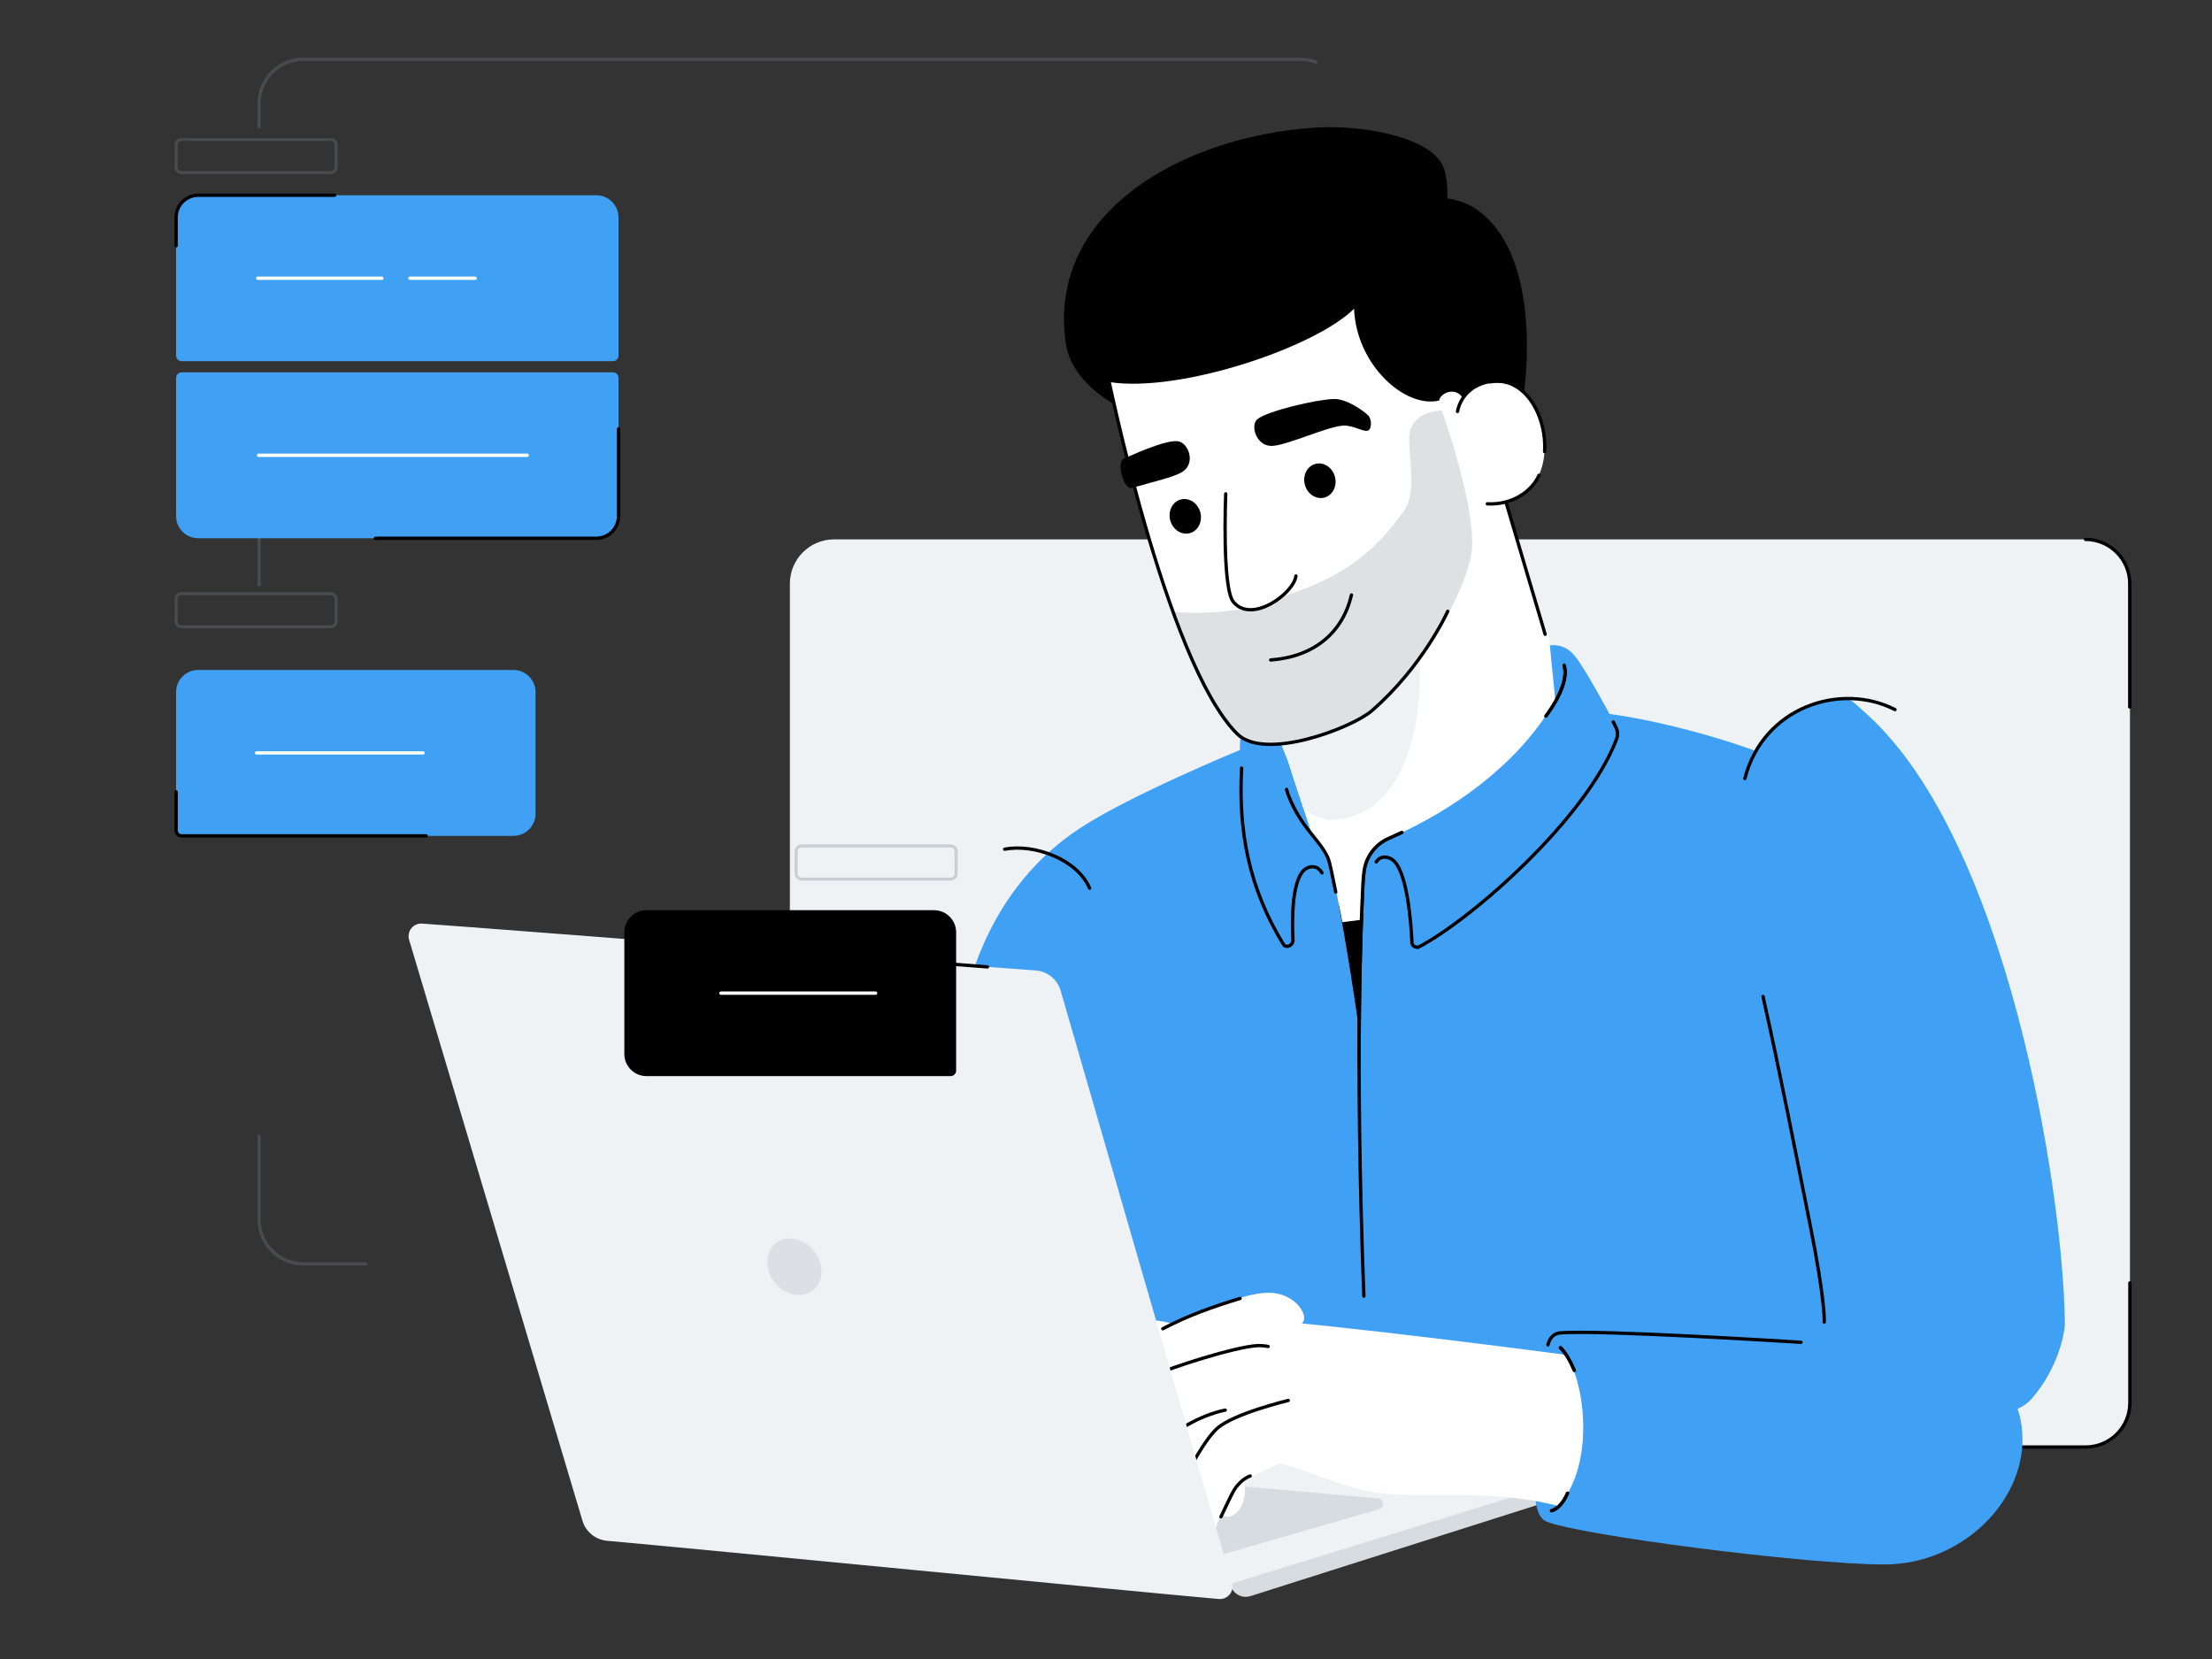 <svg xmlns="http://www.w3.org/2000/svg" xmlns:xlink="http://www.w3.org/1999/xlink" viewBox="0 0 2880 2160" width="2880" height="2160" preserveAspectRatio="xMidYMid meet" style="width: 100%; height: 100%; transform: translate3d(0px, 0px, 0px); content-visibility: visible; opacity: 1; visibility: visible; display: inline;" transform="matrix(1, 0, 0, 1, 0, 0)" display="inline" data-level="1047"><rect x="0" y="0" width="2880" height="2160" fill="#333333" stroke="none"/><defs data-level="1048" style="opacity: 1; visibility: visible; display: inline;"><clipPath id="__lottie_element_4" data-level="1049" style="opacity: 1; visibility: visible; display: inline;"><rect width="2880" height="2160" x="0" y="0" data-level="1050" style="opacity:1;stroke-width:1px;stroke-linecap:butt;stroke-linejoin:miter;transform-origin:0px 0px;display:inline;" fill="rgb(0, 0, 0)"></rect></clipPath><g id="__lottie_element_29" style="opacity: 1; visibility: visible; display: inline;" data-level="1051"><g transform="matrix(1,0,0,1,1440,1080)" opacity="1" style="display: block; opacity: 1; visibility: visible; transform: translate(-50%, -50%) matrix(1, 0, 0, 1, 1440, 1080) translate(50%, 50%); transform-origin: center center;" data-level="1057"><g opacity="1" transform="matrix(1,0,0,1,-814.152,-285.215)" style="opacity: 1; visibility: visible; display: inline; transform: translate(-50%, -50%) matrix(1, 0, 0, 1, -814.15, -285.21) translate(50%, 50%); transform-origin: center center;" data-level="1058"><path fill-opacity="1" d=" M795.695,-614.25 C795.695,-614.25 796.272,658.387 796.272,658.387 C796.272,658.387 -655.423,657.602 -655.423,657.602 C-655.423,657.602 -656,-615.035 -656,-615.035 C-656,-615.035 185.9,-614.795 185.9,-614.795 C185.9,-614.795 186.053,-629.673 186.053,-629.673 C186.053,-629.673 775.305,-629.042 775.305,-629.042 C775.305,-629.042 775.151,-614.261 775.151,-614.261 C775.151,-614.261 795.695,-614.25 795.695,-614.25z" style="opacity:1;stroke-width:1px;stroke-linecap:butt;stroke-linejoin:miter;transform-origin:0px 0px;display:inline;" data-level="1059" fill="rgb(255, 0, 178)"></path><path stroke-linecap="butt" stroke-linejoin="miter" fill-opacity="0" stroke-miterlimit="4" stroke="rgb(255,0,0)" stroke-opacity="1" stroke-width="0" d=" M795.695,-614.25 C795.695,-614.25 796.272,658.387 796.272,658.387 C796.272,658.387 -655.423,657.602 -655.423,657.602 C-655.423,657.602 -656,-615.035 -656,-615.035 C-656,-615.035 185.9,-614.795 185.9,-614.795 C185.9,-614.795 186.053,-629.673 186.053,-629.673 C186.053,-629.673 775.305,-629.042 775.305,-629.042 C775.305,-629.042 775.151,-614.261 775.151,-614.261 C775.151,-614.261 795.695,-614.25 795.695,-614.25z" style="opacity:1;stroke-width:0px;stroke-linecap:butt;stroke-linejoin:miter;stroke:rgb(255, 0, 0);transform-origin:0px 0px;display:inline;" data-level="1060" fill="rgb(0, 0, 0)"></path></g></g></g><g id="__lottie_element_35" style="opacity: 1; visibility: visible; display: inline;" data-level="1052"><g transform="matrix(1,0,0,1,1440,1080)" opacity="1" style="display: block; opacity: 1; visibility: visible; transform: translate(-50%, -50%) matrix(1, 0, 0, 1, 1440, 1080) translate(50%, 50%); transform-origin: center center;" data-level="1061"><g opacity="1" transform="matrix(1,0,0,1,-814.152,-285.215)" style="opacity: 1; visibility: visible; display: inline; transform: translate(-50%, -50%) matrix(1, 0, 0, 1, -814.15, -285.21) translate(50%, 50%); transform-origin: center center;" data-level="1062"><path fill-opacity="1" d=" M795.695,-614.25 C795.695,-614.25 796.272,658.387 796.272,658.387 C796.272,658.387 -655.423,657.602 -655.423,657.602 C-655.423,657.602 -656,-615.035 -656,-615.035 C-656,-615.035 185.9,-614.795 185.9,-614.795 C185.9,-614.795 186.053,-629.673 186.053,-629.673 C186.053,-629.673 775.305,-629.042 775.305,-629.042 C775.305,-629.042 775.151,-614.261 775.151,-614.261 C775.151,-614.261 795.695,-614.25 795.695,-614.25z" style="opacity:1;stroke-width:1px;stroke-linecap:butt;stroke-linejoin:miter;transform-origin:0px 0px;display:inline;" data-level="1063" fill="rgb(255, 0, 178)"></path><path stroke-linecap="butt" stroke-linejoin="miter" fill-opacity="0" stroke-miterlimit="4" stroke="rgb(255,0,0)" stroke-opacity="1" stroke-width="0" d=" M795.695,-614.25 C795.695,-614.25 796.272,658.387 796.272,658.387 C796.272,658.387 -655.423,657.602 -655.423,657.602 C-655.423,657.602 -656,-615.035 -656,-615.035 C-656,-615.035 185.9,-614.795 185.9,-614.795 C185.9,-614.795 186.053,-629.673 186.053,-629.673 C186.053,-629.673 775.305,-629.042 775.305,-629.042 C775.305,-629.042 775.151,-614.261 775.151,-614.261 C775.151,-614.261 795.695,-614.25 795.695,-614.25z" style="opacity:1;stroke-width:0px;stroke-linecap:butt;stroke-linejoin:miter;stroke:rgb(255, 0, 0);transform-origin:0px 0px;display:inline;" data-level="1064" fill="rgb(0, 0, 0)"></path></g></g></g><mask id="__lottie_element_35_1" data-level="1053" style="opacity: 1; visibility: visible; display: inline;"><svg><g transform="matrix(1,0,0,1,1440,1080)" opacity="1" style="display: block; opacity: 1; visibility: visible; transform: translate(-50%, -50%) matrix(1, 0, 0, 1, 1440, 1080) translate(50%, 50%); transform-origin: center center;" data-level="1061"><g opacity="1" transform="matrix(1,0,0,1,-814.152,-285.215)" style="opacity: 1; visibility: visible; display: inline; transform: translate(-50%, -50%) matrix(1, 0, 0, 1, -814.15, -285.21) translate(50%, 50%); transform-origin: center center;" data-level="1062"><path fill-opacity="1" d=" M795.695,-614.25 C795.695,-614.25 796.272,658.387 796.272,658.387 C796.272,658.387 -655.423,657.602 -655.423,657.602 C-655.423,657.602 -656,-615.035 -656,-615.035 C-656,-615.035 185.9,-614.795 185.9,-614.795 C185.9,-614.795 186.053,-629.673 186.053,-629.673 C186.053,-629.673 775.305,-629.042 775.305,-629.042 C775.305,-629.042 775.151,-614.261 775.151,-614.261 C775.151,-614.261 795.695,-614.25 795.695,-614.25z" style="opacity:1;stroke-width:1px;stroke-linecap:butt;stroke-linejoin:miter;transform-origin:0px 0px;display:inline;" data-level="1063" fill="rgb(255, 0, 178)"></path><path stroke-linecap="butt" stroke-linejoin="miter" fill-opacity="0" stroke-miterlimit="4" stroke="rgb(255,0,0)" stroke-opacity="1" stroke-width="0" d=" M795.695,-614.25 C795.695,-614.25 796.272,658.387 796.272,658.387 C796.272,658.387 -655.423,657.602 -655.423,657.602 C-655.423,657.602 -656,-615.035 -656,-615.035 C-656,-615.035 185.9,-614.795 185.9,-614.795 C185.9,-614.795 186.053,-629.673 186.053,-629.673 C186.053,-629.673 775.305,-629.042 775.305,-629.042 C775.305,-629.042 775.151,-614.261 775.151,-614.261 C775.151,-614.261 795.695,-614.25 795.695,-614.25z" style="opacity:1;stroke-width:0px;stroke-linecap:butt;stroke-linejoin:miter;stroke:rgb(255, 0, 0);transform-origin:0px 0px;display:inline;" data-level="1064" fill="rgb(0, 0, 0)"></path></g></g></svg></mask><mask id="__lottie_element_29_1" data-level="1055" style="opacity: 1; visibility: visible; display: inline;"><svg><g transform="matrix(1,0,0,1,1440,1080)" opacity="1" style="display: block; opacity: 1; visibility: visible; transform: translate(-50%, -50%) matrix(1, 0, 0, 1, 1440, 1080) translate(50%, 50%); transform-origin: center center;" data-level="1057"><g opacity="1" transform="matrix(1,0,0,1,-814.152,-285.215)" style="opacity: 1; visibility: visible; display: inline; transform: translate(-50%, -50%) matrix(1, 0, 0, 1, -814.15, -285.21) translate(50%, 50%); transform-origin: center center;" data-level="1058"><path fill-opacity="1" d=" M795.695,-614.25 C795.695,-614.25 796.272,658.387 796.272,658.387 C796.272,658.387 -655.423,657.602 -655.423,657.602 C-655.423,657.602 -656,-615.035 -656,-615.035 C-656,-615.035 185.9,-614.795 185.9,-614.795 C185.9,-614.795 186.053,-629.673 186.053,-629.673 C186.053,-629.673 775.305,-629.042 775.305,-629.042 C775.305,-629.042 775.151,-614.261 775.151,-614.261 C775.151,-614.261 795.695,-614.25 795.695,-614.25z" style="opacity:1;stroke-width:1px;stroke-linecap:butt;stroke-linejoin:miter;transform-origin:0px 0px;display:inline;" data-level="1059" fill="rgb(255, 0, 178)"></path><path stroke-linecap="butt" stroke-linejoin="miter" fill-opacity="0" stroke-miterlimit="4" stroke="rgb(255,0,0)" stroke-opacity="1" stroke-width="0" d=" M795.695,-614.25 C795.695,-614.25 796.272,658.387 796.272,658.387 C796.272,658.387 -655.423,657.602 -655.423,657.602 C-655.423,657.602 -656,-615.035 -656,-615.035 C-656,-615.035 185.9,-614.795 185.9,-614.795 C185.9,-614.795 186.053,-629.673 186.053,-629.673 C186.053,-629.673 775.305,-629.042 775.305,-629.042 C775.305,-629.042 775.151,-614.261 775.151,-614.261 C775.151,-614.261 795.695,-614.25 795.695,-614.25z" style="opacity:1;stroke-width:0px;stroke-linecap:butt;stroke-linejoin:miter;stroke:rgb(255, 0, 0);transform-origin:0px 0px;display:inline;" data-level="1060" fill="rgb(0, 0, 0)"></path></g></g></svg></mask></defs><g clip-path="url(#__lottie_element_4)" data-level="1065" style="opacity: 1; visibility: visible; display: inline;"><g transform="matrix(1,0,0,1,-480,0)" opacity="1" style="display: block; opacity: 1; visibility: visible; transform: translate(-50%, -50%) matrix(1, 0, 0, 1, -480, 0) translate(50%, 50%); transform-origin: center center;" data-level="1066"><g opacity="1" transform="matrix(1,0,0,1,2380.786,1293.715)" data-level="1067" style="opacity: 1; visibility: visible; display: inline; transform: translate(-50%, -50%) matrix(1, 0, 0, 1, 2380.79, 1293.71) translate(50%, 50%); transform-origin: center center;"><path fill-opacity="1" d=" M872.375,-533.844 C872.375,-565.641 846.573,-591.447 814.768,-591.447 C814.768,-591.447 -814.771,-591.447 -814.771,-591.447 C-846.575,-591.447 -872.375,-565.641 -872.375,-533.844 C-872.375,-533.844 -872.375,533.843 -872.375,533.843 C-872.375,565.641 -846.575,591.447 -814.771,591.447 C-814.771,591.447 814.768,591.447 814.768,591.447 C846.573,591.447 872.375,565.641 872.375,533.843 C872.375,533.843 872.375,-533.844 872.375,-533.844z" data-level="1068" style="opacity:1;stroke-width:1px;stroke-linecap:butt;stroke-linejoin:miter;transform-origin:0px 0px;display:inline;" fill="rgb(239, 242, 244)"></path></g><g opacity="1" transform="matrix(1,0,0,1,3183.322,1777.178)" data-level="1069" style="opacity: 1; visibility: visible; display: inline; transform: translate(-50%, -50%) matrix(1, 0, 0, 1, 3183.32, 1777.18) translate(50%, 50%); transform-origin: center center;"><path stroke-linecap="round" stroke-linejoin="round" fill-opacity="0" stroke="rgb(0,0,0)" stroke-opacity="1" stroke-width="4.32" d=" M-452.266,106.637 C-452.266,106.637 -67.572,106.819 -67.572,106.819 C-67.572,106.819 12.178,106.819 12.178,106.819 C43.945,106.819 69.765,81.026 69.765,49.237 C69.765,49.237 69.765,-106.818 69.765,-106.818" data-level="1070" style="opacity:1;stroke-width:4.32px;stroke-linecap:round;stroke-linejoin:round;stroke:rgb(0, 0, 0);transform-origin:0px 0px;display:inline;" fill="rgb(0, 0, 0)"></path></g><g opacity="1" transform="matrix(1,0,0,1,3224.113,811.386)" data-level="1071" style="opacity: 1; visibility: visible; display: inline; transform: translate(-50%, -50%) matrix(1, 0, 0, 1, 3224.11, 811.39) translate(50%, 50%); transform-origin: center center;"><path stroke-linecap="round" stroke-linejoin="round" fill-opacity="0" stroke="rgb(0,0,0)" stroke-opacity="1" stroke-width="4.32" d=" M28.794,109.093 C28.794,109.093 28.794,-51.481 28.794,-51.481 C28.794,-83.27 2.975,-109.093 -28.793,-109.093" data-level="1072" style="opacity:1;stroke-width:4.32px;stroke-linecap:round;stroke-linejoin:round;stroke:rgb(0, 0, 0);transform-origin:0px 0px;display:inline;" fill="rgb(0, 0, 0)"></path></g><g opacity="0.32" transform="matrix(1,0,0,1,1524.11,126.723)" data-level="1073" style="opacity: 0.32; visibility: visible; display: inline; transform: translate(-50%, -50%) matrix(1, 0, 0, 1, 1524.11, 126.72) translate(50%, 50%); transform-origin: center center;"><path stroke-linecap="round" stroke-linejoin="round" fill-opacity="0" stroke="rgb(116,130,142)" stroke-opacity="1" stroke-width="4.32" d=" M669.151,-45.942 C662.926,-48.247 656.196,-49.506 649.175,-49.506 C649.175,-49.506 -649.177,-49.506 -649.177,-49.506 C-680.952,-49.506 -706.766,-23.713 -706.766,8.087 C-706.766,8.087 -706.755,19.037 -706.735,38.17" style="opacity:1;stroke-width:4.32px;stroke-linecap:round;stroke-linejoin:round;stroke:rgb(116, 130, 142);transform-origin:0px 0px;display:inline;" data-level="1074" fill="rgb(0, 0, 0)"></path></g><g opacity="0.32" transform="matrix(1,0,0,1,940.612,1518.599)" data-level="1075" style="opacity: 0.32; visibility: visible; display: inline; transform: translate(-50%, -50%) matrix(1, 0, 0, 1, 940.61, 1518.6) translate(50%, 50%); transform-origin: center center;"><path stroke-linecap="round" stroke-linejoin="round" fill-opacity="0" stroke="rgb(116,130,142)" stroke-opacity="1" stroke-width="4.32" d=" M-123.195,-931.395 C-123.199,-875.377 -123.203,-816.812 -123.208,-757.335" style="opacity:1;stroke-width:4.32px;stroke-linecap:round;stroke-linejoin:round;stroke:rgb(116, 130, 142);transform-origin:0px 0px;display:inline;" data-level="1076" fill="rgb(0, 0, 0)"></path></g><g opacity="0.32" transform="matrix(1,0,0,1,940.612,1518.599)" data-level="1077" style="opacity: 0; visibility: visible; display: inline; transform: translate(-50%, -50%) matrix(1, 0, 0, 1, 940.61, 1518.6) translate(50%, 50%); transform-origin: center center;"><path stroke-linecap="round" stroke-linejoin="round" fill-opacity="0" stroke="rgb(116,130,142)" stroke-opacity="1" stroke-width="4.32" d=" M-123.255,-104.615 C-123.263,1.6 -123.268,69.329 -123.268,69.329 C-123.268,101.129 -97.454,126.923 -65.679,126.923 C-65.679,126.923 -33.725,126.919 15.812,126.913" data-level="1078" style="opacity:1;stroke-width:4.32px;stroke-linecap:round;stroke-linejoin:round;stroke:rgb(116, 130, 142);transform-origin:0px 0px;display:inline;" fill="rgb(0, 0, 0)"></path></g><g opacity="0" transform="matrix(1,0,0,1,940.612,1518.599)" data-level="1079" style="opacity: 0.32; visibility: visible; display: inline; transform: translate(-50%, -50%) matrix(1, 0, 0, 1, 940.61, 1518.6) translate(50%, 50%); transform-origin: center center;"><path stroke-linecap="round" stroke-linejoin="round" fill-opacity="0" stroke="rgb(116,130,142)" stroke-opacity="1" stroke-width="4.32" d=" M-123.269,-39.356 C-123.269,28.546 -123.268,69.329 -123.268,69.329 C-123.268,101.129 -97.454,126.923 -65.679,126.923 C-65.679,126.923 -33.725,126.919 15.812,126.913" data-level="1080" style="opacity:1;stroke-width:4.32px;stroke-linecap:round;stroke-linejoin:round;stroke:rgb(116, 130, 142);transform-origin:0px 0px;display:inline;" fill="rgb(0, 0, 0)"></path></g></g><g transform="matrix(1,0,0,1,-480,0)" opacity="1" style="display: block; opacity: 1; visibility: visible; transform: translate(-50%, -50%) matrix(1, 0, 0, 1, -480, 0) translate(50%, 50%); transform-origin: center center;" data-level="1081"><g opacity="1" transform="matrix(1,0,0,1,2429.509,1416.6)" data-level="1082" style="opacity: 1; visibility: visible; display: inline; transform: translate(-50%, -50%) matrix(1, 0, 0, 1, 2429.51, 1416.6) translate(50%, 50%); transform-origin: center center;"><path fill-opacity="1" d=" M462.742,-149.807 C462.742,-149.807 449.808,-384.757 438.421,-391.734 C351.305,-445.108 207.718,-479.286 146.012,-486.976 C146.012,-486.976 115.309,-544.662 100.914,-562.552 C80.599,-587.804 51.656,-571.368 51.656,-571.368 C51.656,-571.368 -328.275,-481.906 -328.275,-481.906 C-330.343,-466.064 -335.472,-467.586 -335.119,-440.135 C-335.119,-440.135 -476.466,-381.958 -542.12,-339.154 C-725.109,-219.873 -707.545,19.844 -707.545,19.844 C-707.545,19.844 -621.487,505.352 -621.487,505.352 C-621.487,505.352 21.173,498.071 21.173,498.071 C21.173,498.071 88.896,484.375 88.896,484.375 C88.896,484.375 478.687,385.799 478.687,385.799 C478.687,385.799 462.742,-149.807 462.742,-149.807z" data-level="1083" style="opacity:1;stroke-width:1px;stroke-linecap:butt;stroke-linejoin:miter;transform-origin:0px 0px;display:inline;" fill="rgb(64, 160, 244)"></path></g><g opacity="1" transform="matrix(1,0,0,1,2146.683,1116.205)" data-level="1084" style="opacity: 1; visibility: visible; display: inline; transform: translate(-50%, -50%) matrix(1, 0, 0, 1, 2146.68, 1116.2) translate(50%, 50%); transform-origin: center center;"><path stroke-linecap="round" stroke-linejoin="round" fill-opacity="0" stroke="rgb(0,0,0)" stroke-opacity="1" stroke-width="4.32" d=" M-50.138,-116.094 C-54.54,-34.229 -40.785,39.76 4.358,113.422 C5.414,115.129 7.33,116.094 9.333,115.907 C9.399,115.905 9.443,115.9 9.487,115.896 C13.779,115.494 16.992,111.768 16.728,107.468 C15.583,85.602 14.262,24.094 34.951,14.096 C48.223,7.691 54.541,20.339 54.541,20.339" data-level="1085" style="opacity:1;stroke-width:4.32px;stroke-linecap:round;stroke-linejoin:round;stroke:rgb(0, 0, 0);transform-origin:0px 0px;display:inline;" fill="rgb(0, 0, 0)"></path></g><g opacity="1" transform="matrix(1,0,0,1,2429.24,1086.699)" data-level="1086" style="opacity: 1; visibility: visible; display: inline; transform: translate(-50%, -50%) matrix(1, 0, 0, 1, 2429.24, 1086.7) translate(50%, 50%); transform-origin: center center;"><path stroke-linecap="round" stroke-linejoin="round" fill-opacity="0" stroke="rgb(0,0,0)" stroke-opacity="1" stroke-width="4.32" d=" M151.175,-146.754 C151.175,-146.754 153.046,-143.003 154.873,-139.34 C157.096,-134.863 157.382,-129.675 155.709,-124.969 C116.884,-21.855 -32.365,110.001 -102.951,146.754 C-102.951,146.754 -104.272,146.538 -105.791,146.283 C-108.673,145.808 -110.808,143.376 -110.919,140.47 C-111.799,119.842 -116.597,41.879 -138.475,31.307 C-151.747,24.903 -157.382,35.461 -157.382,35.461" data-level="1087" style="opacity:1;stroke-width:4.32px;stroke-linecap:round;stroke-linejoin:round;stroke:rgb(0, 0, 0);transform-origin:0px 0px;display:inline;" fill="rgb(0, 0, 0)"></path></g><g opacity="1" transform="matrix(1,0,0,1,2700.195,1708.509)" data-level="1088" style="opacity: 1; visibility: visible; display: inline; transform: translate(-50%, -50%) matrix(1, 0, 0, 1, 2700.2, 1708.51) translate(50%, 50%); transform-origin: center center;"><path stroke-linecap="round" stroke-linejoin="round" fill-opacity="0" stroke="rgb(0,0,0)" stroke-opacity="1" stroke-width="4.32" d="M0 0" data-level="1089" style="opacity:1;stroke-width:4.32px;stroke-linecap:round;stroke-linejoin:round;stroke:rgb(0, 0, 0);transform-origin:0px 0px;display:inline;" fill="rgb(0, 0, 0)"></path></g><g opacity="1" transform="matrix(1,0,0,1,2790.926,1563.598)" data-level="1090" style="opacity: 1; visibility: visible; display: inline; transform: translate(-50%, -50%) matrix(1, 0, 0, 1, 2790.93, 1563.6) translate(50%, 50%); transform-origin: center center;"><path stroke-linecap="round" stroke-linejoin="round" fill-opacity="0" stroke="rgb(0,0,0)" stroke-opacity="1" stroke-width="4.32" d="M0 0" data-level="1091" style="opacity:1;stroke-width:4.32px;stroke-linecap:round;stroke-linejoin:round;stroke:rgb(0, 0, 0);transform-origin:0px 0px;display:inline;" fill="rgb(0, 0, 0)"></path></g><g opacity="1" transform="matrix(1,0,0,1,2834.436,1068.192)" data-level="1092" style="opacity: 1; visibility: visible; display: inline; transform: translate(-50%, -50%) matrix(1, 0, 0, 1, 2834.44, 1068.19) translate(50%, 50%); transform-origin: center center;"><path stroke-linecap="round" stroke-linejoin="round" fill-opacity="0" stroke="rgb(0,0,0)" stroke-opacity="1" stroke-width="4.32" d="M0 0" data-level="1093" style="opacity:1;stroke-width:4.32px;stroke-linecap:round;stroke-linejoin:round;stroke:rgb(0, 0, 0);transform-origin:0px 0px;display:inline;" fill="rgb(0, 0, 0)"></path></g><g opacity="1" transform="matrix(1,0,0,1,1843.332,1127.276)" data-level="1094" style="opacity: 1; visibility: visible; display: inline; transform: translate(-50%, -50%) matrix(1, 0, 0, 1, 1843.33, 1127.28) translate(50%, 50%); transform-origin: center center;"><path stroke-linecap="round" stroke-linejoin="round" fill-opacity="0" stroke="rgb(0,0,0)" stroke-opacity="1" stroke-width="4.32" d=" M55.253,29.12 C39.675,-8.301 -16.883,-29.119 -55.252,-21.607" data-level="1095" style="opacity:1;stroke-width:4.32px;stroke-linecap:round;stroke-linejoin:round;stroke:rgb(0, 0, 0);transform-origin:0px 0px;display:inline;" fill="rgb(0, 0, 0)"></path></g><g opacity="1" transform="matrix(1,0,0,1,2506.743,899.317)" data-level="1096" style="opacity: 1; visibility: visible; display: inline; transform: translate(-50%, -50%) matrix(1, 0, 0, 1, 2506.74, 899.32) translate(50%, 50%); transform-origin: center center;"><path stroke-linecap="round" stroke-linejoin="round" fill-opacity="0" stroke="rgb(0,0,0)" stroke-opacity="1" stroke-width="4.32" d=" M-14.13,32.964 C6.735,4.975 14.13,-17.932 9.772,-32.964" data-level="1097" style="opacity:1;stroke-width:4.32px;stroke-linecap:round;stroke-linejoin:round;stroke:rgb(0, 0, 0);transform-origin:0px 0px;display:inline;" fill="rgb(0, 0, 0)"></path></g><g opacity="1" transform="matrix(1,0,0,1,2237.881,1258.132)" data-level="1098" style="opacity: 1; visibility: visible; display: inline; transform: translate(-50%, -50%) matrix(1, 0, 0, 1, 2237.88, 1258.13) translate(50%, 50%); transform-origin: center center;"><path fill-opacity="1" d=" M-14.78,-79.012 C-4.369,-74.462 6.283,-73.482 14.779,-78.608 C14.779,-78.608 11.235,79.011 11.235,79.011 C3.312,25.576 -5.074,-30.136 -14.78,-79.012z" data-level="1099" style="opacity:1;stroke-width:1px;stroke-linecap:butt;stroke-linejoin:miter;transform-origin:0px 0px;display:inline;" fill="rgb(0, 0, 0)"></path></g><g opacity="1" transform="matrix(1,0,0,1,2274.483,1385.668)" data-level="1100" style="opacity: 1; visibility: visible; display: inline; transform: translate(-50%, -50%) matrix(1, 0, 0, 1, 2274.48, 1385.67) translate(50%, 50%); transform-origin: center center;"><path stroke-linecap="round" stroke-linejoin="round" fill-opacity="0" stroke="rgb(0,0,0)" stroke-opacity="1" stroke-width="4.32" d=" M-18.785,301.919 C-30.737,-20.803 -21.977,-188.405 -20.04,-233.381 C-19.71,-241.141 -19.115,-247.433 -18.301,-252.769 C-15.44,-271.138 -3.357,-286.758 13.701,-294.175 C19.402,-296.664 25.081,-299.243 30.737,-301.919" data-level="1101" style="opacity:1;stroke-width:4.32px;stroke-linecap:round;stroke-linejoin:round;stroke:rgb(0, 0, 0);transform-origin:0px 0px;display:inline;" fill="rgb(0, 0, 0)"></path></g></g><g transform="matrix(1,0,0,1,-480,0)" opacity="1" style="display: block; opacity: 1; visibility: visible; transform: translate(-50%, -50%) matrix(1, 0, 0, 1, -480, 0) translate(50%, 50%); transform-origin: center center;" data-level="1102"><g opacity="1" transform="matrix(1,0,0,1,2266.626,1981.129)" data-level="1103" style="opacity: 1; visibility: visible; display: inline; transform: translate(-50%, -50%) matrix(1, 0, 0, 1, 2266.63, 1981.13) translate(50%, 50%); transform-origin: center center;"><path fill-opacity="1" d=" M-262.534,-99.875 C-262.534,-99.875 262.534,-62.331 262.534,-62.331 C262.534,-62.331 260.201,-50.059 258.551,-44.731 C256.592,-38.371 251.64,-33.375 245.278,-31.358 C188.581,-13.346 -89.118,74.869 -158.625,96.953 C-167.825,99.875 -177.818,95.942 -182.528,87.539 C-185.455,82.356 -188.03,77.764 -188.03,77.764 C-188.03,77.764 -262.534,-99.875 -262.534,-99.875z" data-level="1104" style="opacity:1;stroke-width:1px;stroke-linecap:butt;stroke-linejoin:miter;transform-origin:0px 0px;display:inline;" fill="rgb(239, 242, 244)"></path></g><g opacity="0.2" transform="matrix(1,0,0,1,2299.86,2001.894)" data-level="1105" style="opacity: 0.2; visibility: visible; display: inline; transform: translate(-50%, -50%) matrix(1, 0, 0, 1, 2299.86, 2001.89) translate(50%, 50%); transform-origin: center center;"><path fill-opacity="1" d=" M201.296,-48.709 C201.296,-48.709 -193.906,76.723 -193.906,76.723 C-193.906,76.723 -200.236,78.51 -207.383,74.875 C-212.907,72.14 -215.537,67.182 -215.537,67.182 C-215.537,67.182 -228.11,63.538 -228.11,63.538 C-228.11,63.538 228.109,-77.162 228.109,-77.162 C228.109,-77.162 227.236,-73.024 227.236,-73.024 C227.236,-73.024 226.597,-70.45 226.123,-68.411 C225.322,-65.859 225.127,-62.876 221.036,-57.93 C218.951,-55.562 215.879,-53.279 211.274,-51.879 C211.274,-51.879 201.296,-48.709 201.296,-48.709z" data-level="1106" style="opacity:1;stroke-width:1px;stroke-linecap:butt;stroke-linejoin:miter;transform-origin:0px 0px;display:inline;" fill="rgb(116, 130, 142)"></path></g><g opacity="0.2" transform="matrix(1,0,0,1,2149.235,1977.302)" data-level="1107" style="opacity: 0.2; visibility: visible; display: inline; transform: translate(-50%, -50%) matrix(1, 0, 0, 1, 2149.24, 1977.3) translate(50%, 50%); transform-origin: center center;"><path fill-opacity="1" d=" M-86.112,49.059 C-86.112,49.059 56.842,7.701 126.306,-12.394 C129.629,-13.359 131.808,-16.558 131.456,-20.009 C131.126,-23.458 128.375,-26.18 124.919,-26.483 C45.089,-33.514 -131.497,-49.059 -131.497,-49.059 C-131.497,-49.059 -86.112,49.059 -86.112,49.059z" data-level="1108" style="opacity:1;stroke-width:1px;stroke-linecap:butt;stroke-linejoin:miter;transform-origin:0px 0px;display:inline;" fill="rgb(116, 130, 142)"></path></g></g><g transform="matrix(1,0,0,1,-480,0)" opacity="1" style="display: block; opacity: 1; visibility: visible; transform: translate(-50%, -50%) matrix(1, 0, 0, 1, -480, 0) translate(50%, 50%); transform-origin: center center;" data-level="1109"><g opacity="1" transform="matrix(0.999,0.053,-0.053,0.999,62.745,-150.038)" style="opacity: 1; visibility: visible; display: inline; transform: matrix(1, 0, 0, 1, 15.11, -117.65); transform-origin: center center;" data-level="1110"><g opacity="1" transform="matrix(1,0,0,1,0,0)" data-level="1111" style="opacity: 1; visibility: visible; display: inline;"><g opacity="1" transform="matrix(1,0,0,1,2429.509,1416.599)" data-level="1112" style="opacity: 1; visibility: visible; display: inline; transform: translate(-50%, -50%) matrix(1, 0, 0, 1, 2429.51, 1416.6) translate(50%, 50%); transform-origin: center center;"><path fill-opacity="1" d=" M456.367,-377.807 C451.916,-381.645 445.527,-388.301 440.686,-388.834 C392.867,-394.1 342.914,-350.052 342.914,-350.052 C342.914,-350.052 282.822,-289.136 299.657,-178.368 C316.492,-67.6 393.092,296.109 393.092,296.109 C393.092,296.109 394.026,437.452 435.204,469.876 C509.55,528.417 640.263,568.217 680.448,522.376 C715.491,482.401 724.033,435.138 723.854,423.243 C721.16,245.115 648.178,-203.703 466.499,-368.659 C462.629,-372.172 459.813,-374.836 456.367,-377.807z" data-level="1113" style="opacity:1;stroke-width:1px;stroke-linecap:butt;stroke-linejoin:miter;transform-origin:0px 0px;display:inline;" fill="rgb(64, 160, 244)"></path></g><g opacity="1" transform="matrix(1,0,0,1,2790.926,1563.598)" data-level="1114" style="opacity: 1; visibility: visible; display: inline; transform: translate(-50%, -50%) matrix(1, 0, 0, 1, 2790.93, 1563.6) translate(50%, 50%); transform-origin: center center;"><path stroke-linecap="round" stroke-linejoin="round" fill-opacity="0" stroke="rgb(0,0,0)" stroke-opacity="1" stroke-width="4.32" d=" M49.074,275.402 C49.074,275.402 50.916,249.608 30.657,148.568 C10.574,48.402 -8.426,-49.598 -30.657,-148.568" data-level="1115" style="opacity:1;stroke-width:4.32px;stroke-linecap:round;stroke-linejoin:round;stroke:rgb(0, 0, 0);transform-origin:0px 0px;display:inline;" fill="rgb(0, 0, 0)"></path></g><g opacity="1" transform="matrix(1,0,0,1,2834.436,1068.192)" data-level="1116" style="opacity: 1; visibility: visible; display: inline; transform: translate(-50%, -50%) matrix(1, 0, 0, 1, 2834.44, 1068.19) translate(50%, 50%); transform-origin: center center;"><path stroke-linecap="round" stroke-linejoin="round" fill-opacity="0" stroke="rgb(0,0,0)" stroke-opacity="1" stroke-width="4.32" d=" M-97.746,63.11 C-74.231,-29.372 26.311,-63.111 97.746,-26.63" data-level="1117" style="opacity:1;stroke-width:4.32px;stroke-linecap:round;stroke-linejoin:round;stroke:rgb(0, 0, 0);transform-origin:0px 0px;display:inline;" fill="rgb(0, 0, 0)"></path></g></g><g opacity="1" transform="matrix(0.998,-0.07,0.07,0.998,-124.17,223.325)" style="opacity: 1; visibility: visible; display: inline; transform: matrix(1, 0, 0, 1, -55.18, 150.17); transform-origin: center center;" data-level="1118"><g opacity="1" transform="matrix(1,0,0,1,2429.508,1416.6)" data-level="1119" style="opacity: 1; visibility: visible; display: inline; transform: translate(-50%, -50%) matrix(1, 0, 0, 1, 2429.51, 1416.6) translate(50%, 50%); transform-origin: center center;"><path fill-opacity="1" d=" M393.092,296.109 C393.092,296.109 189.328,284.704 126.229,286.767 C116.499,287.085 113.239,288.837 111.173,289.571 C98.992,293.901 88.897,484.375 88.897,484.375 C88.897,484.375 86.63,524.696 103.688,531.799 C147.267,549.941 443.121,587.804 543.815,587.804 C644.509,587.804 725.109,506.547 723.854,423.243 C721.16,245.115 393.092,296.109 393.092,296.109z" data-level="1120" style="opacity:1;stroke-width:1px;stroke-linecap:butt;stroke-linejoin:miter;transform-origin:0px 0px;display:inline;" fill="rgb(64, 160, 244)"></path></g><g opacity="1" transform="matrix(1,0,0,1,2700.195,1708.509)" data-level="1121" style="opacity: 1; visibility: visible; display: inline; transform: translate(-50%, -50%) matrix(1, 0, 0, 1, 2700.2, 1708.51) translate(50%, 50%); transform-origin: center center;"><path stroke-linecap="round" stroke-linejoin="round" fill-opacity="0" stroke="rgb(0,0,0)" stroke-opacity="1" stroke-width="4.32" d=" M-164.721,9.938 C-164.721,9.938 -162.112,-4.513 -149.022,-5.601 C-96.773,-9.937 164.721,6.631 164.721,6.631" data-level="1122" style="opacity:1;stroke-width:4.32px;stroke-linecap:round;stroke-linejoin:round;stroke:rgb(0, 0, 0);transform-origin:0px 0px;display:inline;" fill="rgb(0, 0, 0)"></path></g><g opacity="1" transform="matrix(1,0,0,1,2560.748,1736.959)" data-level="1123" style="opacity: 1; visibility: visible; display: inline; transform: translate(-50%, -50%) matrix(1, 0, 0, 1, 2560.75, 1736.96) translate(50%, 50%); transform-origin: center center;"><path stroke-linecap="round" stroke-linejoin="round" fill-opacity="0" stroke="rgb(0,0,0)" stroke-opacity="1" stroke-width="4.32" d=" M8.98,14.781 C2.883,0.624 -3.082,-8.876 -8.98,-14.781" data-level="1124" style="opacity:1;stroke-width:4.32px;stroke-linecap:round;stroke-linejoin:round;stroke:rgb(0, 0, 0);transform-origin:0px 0px;display:inline;" fill="rgb(0, 0, 0)"></path></g><g opacity="1" transform="matrix(1,0,0,1,2550.542,1922.976)" data-level="1125" style="opacity: 1; visibility: visible; display: inline; transform: translate(-50%, -50%) matrix(1, 0, 0, 1, 2550.54, 1922.98) translate(50%, 50%); transform-origin: center center;"><path stroke-linecap="round" stroke-linejoin="round" fill-opacity="0" stroke="rgb(0,0,0)" stroke-opacity="1" stroke-width="4.32" d=" M10.367,-11.445 C5.833,-0.689 -1.937,9.318 -10.366,11.445" data-level="1126" style="opacity:1;stroke-width:4.32px;stroke-linecap:round;stroke-linejoin:round;stroke:rgb(0, 0, 0);transform-origin:0px 0px;display:inline;" fill="rgb(0, 0, 0)"></path></g><g opacity="1" transform="matrix(1,0,0,1,0,0)" data-level="1127" style="opacity: 1; visibility: visible; display: inline;"><g opacity="1" transform="matrix(1,0,0,1,2272.337,1836.877)" data-level="1128" style="opacity: 1; visibility: visible; display: inline; transform: translate(-50%, -50%) matrix(1, 0, 0, 1, 2272.34, 1836.88) translate(50%, 50%); transform-origin: center center;"><path fill-opacity="1" d=" M285.381,-105.562 C285.381,-105.562 -12.193,-145.063 -132.543,-152.696 C-157.062,-154.251 -199.343,-137.148 -199.343,-137.148 C-199.343,-137.148 -234.559,-151.034 -250.979,-150.01 C-277.61,-148.351 -409.287,-90.09 -409.287,-90.09 C-409.287,-90.09 -399.951,-57.844 -399.951,-57.844 C-399.951,-57.844 -385.781,-8.25 -385.781,-8.25 C-385.781,-8.25 -357.296,57.891 -357.296,57.891 C-357.296,57.891 -249.24,25.653 -233.018,6.623 C-233.018,6.623 -196.716,86.879 -159.879,103.826 C-142.37,111.881 -123.941,82.331 -134.505,54.634 C-140.837,39.122 -162.486,35.501 -156.382,24.779 C-149.9,13.393 -99.582,30.282 -99.582,30.282 C-99.582,30.282 -86.945,34.961 -80.512,36.955 C-39.666,49.618 5.855,70.109 42.238,74.25 C111.612,82.15 188.713,68.398 277.237,91.551 C327.287,32.827 309.064,-77.913 285.381,-105.562z" data-level="1129" style="opacity:1;stroke-width:1px;stroke-linecap:butt;stroke-linejoin:miter;transform-origin:0px 0px;display:inline;" fill="rgb(255, 255, 255)"></path></g><g opacity="1" transform="matrix(0.999,0.04,-0.04,0.999,70.267,-85.534)" style="opacity: 1; visibility: visible; display: inline; transform: matrix(1, 0, 0, 1, 35.36, -33.48); transform-origin: center center;" data-level="1130"><g opacity="1" transform="matrix(1,0,0,1,2272.337,1836.877)" data-level="1131" style="opacity: 1; visibility: visible; display: inline; transform: translate(-50%, -50%) matrix(1, 0, 0, 1, 2272.34, 1836.88) translate(50%, 50%); transform-origin: center center;"><path fill-opacity="1" d=" M-132.543,-152.696 C-157.062,-154.251 -199.343,-137.148 -199.343,-137.148 C-199.343,-137.148 -295.451,-97.844 -295.451,-97.844 C-295.451,-97.844 -330.082,-83.249 -343.606,-75.456 C-355.123,-68.819 -367.644,-57.76 -371.343,-44.687 C-373.923,-35.567 -363.893,-23.948 -354.703,-21.628 C-340.888,-18.14 -324.478,-25.564 -311.265,-30.898 C-292.602,-38.433 -281.268,-50.876 -264.281,-64.25 C-246.336,-78.378 -162.337,-110.878 -99.792,-110.816 C-77.368,-110.794 -93.51,-150.22 -132.543,-152.696z" data-level="1132" style="opacity:1;stroke-width:1px;stroke-linecap:butt;stroke-linejoin:miter;transform-origin:0px 0px;display:inline;" fill="rgb(255, 255, 255)"></path></g><g opacity="1" transform="matrix(1,0,0,1,2048.981,1711.237)" data-level="1133" style="opacity: 1; visibility: visible; display: inline; transform: translate(-50%, -50%) matrix(1, 0, 0, 1, 2048.98, 1711.24) translate(50%, 50%); transform-origin: center center;"><path stroke-linecap="round" stroke-linejoin="round" fill-opacity="0" stroke="rgb(0,0,0)" stroke-opacity="1" stroke-width="4.32" d=" M-50.314,19.712 C-16.683,2.132 14.922,-8.958 50.314,-19.712" data-level="1134" style="opacity:1;stroke-width:4.32px;stroke-linecap:round;stroke-linejoin:round;stroke:rgb(0, 0, 0);transform-origin:0px 0px;display:inline;" fill="rgb(0, 0, 0)"></path></g></g><g opacity="1" transform="matrix(1,0.017,-0.017,1,29.845,-36.65)" style="opacity: 1; visibility: visible; display: inline; transform: translate(-50%, -50%) matrix(1, 0, 0, 1, 4.17, -5.2) translate(50%, 50%); transform-origin: center center;" data-level="1135"><g opacity="1" transform="matrix(1,0,0,1,2272.337,1836.877)" data-level="1136" style="opacity: 1; visibility: visible; display: inline; transform: translate(-50%, -50%) matrix(1, 0, 0, 1, 2272.34, 1836.88) translate(50%, 50%); transform-origin: center center;"><path fill-opacity="1" d=" M-265.543,-66.196 C-265.543,-66.196 -321.535,-33.085 -351.003,-6.768 C-359.067,0.433 -356.291,20.22 -346.796,25.391 C-328.511,35.349 -309.275,34.311 -284.466,29.467 C-267.336,26.123 -245.693,22.919 -236.518,12.623 C-209.337,-17.878 -91.512,-48.545 -91.512,-48.545 C-91.512,-48.545 -66.254,-74.988 -68.196,-88.047 C-70.199,-101.519 -100.762,-110.75 -100.762,-110.75 C-100.762,-110.75 -131.71,-112.91 -176.773,-99.144 C-221.836,-85.378 -265.543,-66.196 -265.543,-66.196z" data-level="1137" style="opacity:1;stroke-width:1px;stroke-linecap:butt;stroke-linejoin:miter;transform-origin:0px 0px;display:inline;" fill="rgb(255, 255, 255)"></path></g><g opacity="1" transform="matrix(1,0,0,1,2072.564,1829.293)" data-level="1138" style="opacity: 1; visibility: visible; display: inline; transform: translate(-50%, -50%) matrix(1, 0, 0, 1, 2072.56, 1829.29) translate(50%, 50%); transform-origin: center center;"><path stroke-linecap="round" stroke-linejoin="round" fill-opacity="0" stroke="rgb(0,0,0)" stroke-opacity="1" stroke-width="4.32" d=" M-38.55,20.653 C-36.085,17.281 -32.629,12.929 -30.032,11.024 C5.888,-15.3 38.551,-20.654 38.551,-20.654" data-level="1139" style="opacity:1;stroke-width:4.32px;stroke-linecap:round;stroke-linejoin:round;stroke:rgb(0, 0, 0);transform-origin:0px 0px;display:inline;" fill="rgb(0, 0, 0)"></path></g><g opacity="1" transform="matrix(1,0,0,1,2088.302,1747.379)" data-level="1140" style="opacity: 1; visibility: visible; display: inline; transform: translate(-50%, -50%) matrix(1, 0, 0, 1, 2088.3, 1747.38) translate(50%, 50%); transform-origin: center center;"><path stroke-linecap="round" stroke-linejoin="round" fill-opacity="0" stroke="rgb(0,0,0)" stroke-opacity="1" stroke-width="4.32" d=" M78.719,-21.595 C78.719,-21.595 71.433,-23.115 64.631,-22.711 C34.566,-20.932 -47.905,5.838 -69.717,15.806 C-73.634,17.594 -78.719,23.115 -78.719,23.115" data-level="1141" style="opacity:1;stroke-width:4.32px;stroke-linecap:round;stroke-linejoin:round;stroke:rgb(0, 0, 0);transform-origin:0px 0px;display:inline;" fill="rgb(0, 0, 0)"></path></g></g><g opacity="1" transform="matrix(1,0.011,-0.011,1,19.595,-24.213)" style="opacity: 1; visibility: visible; display: inline; transform: translate(-50%, -50%) matrix(1, 0, 0, 1, -6.77, 8.49) translate(50%, 50%); transform-origin: center center;" data-level="1142"><g opacity="1" transform="matrix(1,0,0,1,2272.337,1836.877)" data-level="1143" style="opacity: 1; visibility: visible; display: inline; transform: translate(-50%, -50%) matrix(1, 0, 0, 1, 2272.34, 1836.88) translate(50%, 50%); transform-origin: center center;"><path fill-opacity="1" d=" M-17.619,-37.562 C-27.337,-64.878 -65.543,-53.696 -65.543,-53.696 C-65.543,-53.696 -79.843,-52.148 -79.843,-52.148 C-79.843,-52.148 -105.979,-44.51 -105.979,-44.51 C-105.979,-44.51 -161.787,-18.59 -161.787,-18.59 C-161.787,-18.59 -214.178,66.102 -214.178,66.102 C-214.178,66.102 -229.453,101.679 -236.826,118.862 C-239.379,124.837 -237.2,131.789 -231.676,135.233 C-201.698,154.25 -167.407,129.759 -159.879,103.826 C-147.337,78.122 -146.837,78.122 -133.005,52.634 C-116.542,41.252 -2.429,5.135 -17.619,-37.562z" data-level="1144" style="opacity:1;stroke-width:1px;stroke-linecap:butt;stroke-linejoin:miter;transform-origin:0px 0px;display:inline;" fill="rgb(255, 255, 255)"></path></g><g opacity="1" transform="matrix(1,0,0,1,2133.675,1838.786)" data-level="1145" style="opacity: 1; visibility: visible; display: inline; transform: translate(-50%, -50%) matrix(1, 0, 0, 1, 2133.68, 1838.79) translate(50%, 50%); transform-origin: center center;"><path stroke-linecap="round" stroke-linejoin="round" fill-opacity="0" stroke="rgb(0,0,0)" stroke-opacity="1" stroke-width="4.32" d=" M70.454,-56.42 C70.454,-56.42 -0.748,-39.304 -22.098,-20.058 C-37.923,-5.771 -57.777,31.223 -70.454,56.42" data-level="1146" style="opacity:1;stroke-width:4.32px;stroke-linecap:round;stroke-linejoin:round;stroke:rgb(0, 0, 0);transform-origin:0px 0px;display:inline;" fill="rgb(0, 0, 0)"></path></g><g opacity="1" transform="matrix(1,0,0,1,2135.523,1907.291)" data-level="1147" style="opacity: 1; visibility: visible; display: inline; transform: translate(-50%, -50%) matrix(1, 0, 0, 1, 2135.52, 1907.29) translate(50%, 50%); transform-origin: center center;"><path stroke-linecap="round" stroke-linejoin="round" fill-opacity="0" stroke="rgb(0,0,0)" stroke-opacity="1" stroke-width="4.32" d=" M-19.017,26.582 C-12.81,13.857 -6.912,0.39 -2.333,-7.453 C6.647,-22.768 19.016,-26.582 19.016,-26.582" data-level="1148" style="opacity:1;stroke-width:4.32px;stroke-linecap:round;stroke-linejoin:round;stroke:rgb(0, 0, 0);transform-origin:0px 0px;display:inline;" fill="rgb(0, 0, 0)"></path></g></g><g opacity="1" transform="matrix(1,0,0,1,0,0)" data-level="1149" style="opacity: 1; visibility: visible; display: inline;"><g opacity="1" transform="matrix(1,0,0,1,2560.748,1736.959)" data-level="1150" style="opacity: 1; visibility: visible; display: inline; transform: translate(-50%, -50%) matrix(1, 0, 0, 1, 2560.75, 1736.96) translate(50%, 50%); transform-origin: center center;"><path stroke-linecap="round" stroke-linejoin="round" fill-opacity="0" stroke="rgb(0,0,0)" stroke-opacity="1" stroke-width="4.32" d=" M8.98,14.781 C2.883,0.624 -3.082,-8.876 -8.98,-14.781" data-level="1151" style="opacity:1;stroke-width:4.32px;stroke-linecap:round;stroke-linejoin:round;stroke:rgb(0, 0, 0);transform-origin:0px 0px;display:inline;" fill="rgb(0, 0, 0)"></path></g><g opacity="1" transform="matrix(1,0,0,1,2550.542,1922.976)" data-level="1152" style="opacity: 1; visibility: visible; display: inline; transform: translate(-50%, -50%) matrix(1, 0, 0, 1, 2550.54, 1922.98) translate(50%, 50%); transform-origin: center center;"><path stroke-linecap="round" stroke-linejoin="round" fill-opacity="0" stroke="rgb(0,0,0)" stroke-opacity="1" stroke-width="4.32" d=" M10.367,-11.445 C5.833,-0.689 -1.937,9.318 -10.366,11.445" data-level="1153" style="opacity:1;stroke-width:4.32px;stroke-linecap:round;stroke-linejoin:round;stroke:rgb(0, 0, 0);transform-origin:0px 0px;display:inline;" fill="rgb(0, 0, 0)"></path></g></g></g></g></g></g><g transform="matrix(1,0,0,1,-480,0)" opacity="1" style="display: block; opacity: 1; visibility: visible; transform: translate(-50%, -50%) matrix(1, 0, 0, 1, -480, 0) translate(50%, 50%); transform-origin: center center;" data-level="1154"><g opacity="1" transform="matrix(1,0,0,1,1548.354,1642.239)" data-level="1155" style="opacity: 1; visibility: visible; display: inline; transform: translate(-50%, -50%) matrix(1, 0, 0, 1, 1548.35, 1642.24) translate(50%, 50%); transform-origin: center center;"><path fill-opacity="1" d=" M518.498,439.649 C523.89,440.13 529.195,437.919 532.628,433.738 C536.084,429.56 537.251,423.951 535.754,418.748 C501.726,301.187 347.679,-231.183 312.617,-352.313 C308.348,-367.078 295.295,-377.617 279.954,-378.716 C148.885,-388.092 -392.162,-430.687 -518.785,-439.745 C-524.155,-440.129 -529.394,-437.852 -532.783,-433.649 C-536.151,-429.449 -537.251,-423.857 -535.71,-418.693 C-501.177,-302.966 -345.259,219.524 -309.977,337.79 C-305.663,352.189 -293.007,362.515 -278.019,363.851 C-148.777,375.363 391.457,428.332 518.498,439.649z" data-level="1156" style="opacity:1;stroke-width:1px;stroke-linecap:butt;stroke-linejoin:miter;transform-origin:0px 0px;display:inline;" fill="rgb(239, 242, 244)"></path></g><g opacity="1" transform="matrix(1,0,0,1,1629.865,1248.456)" data-level="1157" style="opacity: 1; visibility: visible; display: inline; transform: translate(-50%, -50%) matrix(1, 0, 0, 1, 1629.86, 1248.46) translate(50%, 50%); transform-origin: center center;"><path stroke-linecap="round" stroke-linejoin="round" fill-opacity="0" stroke="rgb(0,0,0)" stroke-opacity="1" stroke-width="4.32" d=" M135.775,10.422 C135.775,10.422 -135.775,-10.422 -135.775,-10.422" data-level="1158" style="opacity:1;stroke-width:4.32px;stroke-linecap:round;stroke-linejoin:round;stroke:rgb(0, 0, 0);transform-origin:0px 0px;display:inline;" fill="rgb(0, 0, 0)"></path></g><g opacity="0.16" transform="matrix(1,0,0,1,1514.302,1649.302)" data-level="1159" style="opacity: 0.16; visibility: visible; display: inline; transform: translate(-50%, -50%) matrix(1, 0, 0, 1, 1514.3, 1649.3) translate(50%, 50%); transform-origin: center center;"><path fill-opacity="1" d=" M0.002,-36.372 C19.52,-32.937 35.342,-13.868 35.342,6.22 C35.342,26.308 19.52,39.807 0.002,36.372 C-19.516,32.937 -35.339,13.869 -35.339,-6.219 C-35.339,-26.307 -19.516,-39.807 0.002,-36.372z" data-level="1160" style="opacity:1;stroke-width:1px;stroke-linecap:butt;stroke-linejoin:miter;transform-origin:0px 0px;display:inline;" fill="rgb(116, 130, 142)"></path></g></g><g transform="matrix(1,0,0,1,-480,0)" opacity="1" style="display: block; opacity: 1; visibility: visible; transform: translate(-50%, -50%) matrix(1, 0, 0, 1, -480, 0) translate(50%, 50%); transform-origin: center center;" data-level="1161"><g opacity="1" transform="matrix(1,0,0,1,2231.267,785.557)" data-level="1162" style="opacity: 1; visibility: visible; display: inline; transform: translate(-50%, -50%) matrix(1, 0, 0, 1, 2231.27, 785.56) translate(50%, 50%); transform-origin: center center;"><path fill-opacity="1" d=" M-126.214,75.347 C-126.214,75.347 -74.922,203.528 -74.922,203.528 C-74.922,203.528 -42.611,302.501 -42.611,302.501 C-42.611,302.501 -26.5,317.607 -21.196,334.585 C-15.275,353.459 -3.522,415.158 -3.522,415.158 C-3.522,415.158 21.217,411.935 21.217,411.935 C21.086,384.293 22.934,362.631 26.39,344.599 C30.286,327.109 42.303,312.541 58.766,305.425 C141.332,268.962 219.853,212.106 265.926,139.111 C271.953,129.563 274.059,129.068 274.059,129.068 C274.059,129.068 268.545,74.642 268.545,74.642 C268.545,74.642 265.373,40.793 265.373,40.793 C265.373,40.793 161.37,-151.822 161.37,-151.822 C157.733,-129.557 -126.214,75.347 -126.214,75.347z" style="opacity:1;stroke-width:1px;stroke-linecap:butt;stroke-linejoin:miter;transform-origin:0px 0px;display:inline;" data-level="1163" fill="rgb(255, 255, 255)"></path></g><g opacity="1" transform="matrix(1,0,0,1,2243.261,979.876)" data-level="1164" style="opacity: 1; visibility: visible; display: inline; transform: translate(-50%, -50%) matrix(1, 0, 0, 1, 2243.26, 979.88) translate(50%, 50%); transform-origin: center center;"><path fill-opacity="1" d=" M85.157,-88.763 C85.157,-88.763 85.972,77.285 -24.54,87.433 C-39.021,88.763 -52.507,82.869 -66.215,72.621 C-68.196,67.119 -70.947,57.47 -73.089,51.926 C-73.41,51.23 -79.349,32.884 -79.349,32.884 C-79.349,32.884 -85.972,12.034 -85.972,12.034 C-85.972,12.034 -125.396,-87.975 -125.396,-87.975 C-125.396,-87.975 -116.214,-91.35 -115.514,-91.504 C-89.82,-97.151 19.925,-140.339 67.511,-165.58 C88.882,-178.498 85.157,-88.763 85.157,-88.763z" data-level="1165" style="opacity:1;stroke-width:1px;stroke-linecap:butt;stroke-linejoin:miter;transform-origin:0px 0px;display:inline;" fill="rgb(239, 242, 244)"></path></g><g opacity="1" transform="matrix(1,0,0,1,0,0)" data-level="1166" style="opacity: 1; visibility: visible; display: inline;"><g opacity="1" transform="matrix(1,0,0,1,2187.115,1094.621)" data-level="1167" style="opacity: 1; visibility: visible; display: inline; transform: translate(-50%, -50%) matrix(1, 0, 0, 1, 2187.11, 1094.62) translate(50%, 50%); transform-origin: center center;"><path stroke-linecap="round" stroke-linejoin="round" fill-opacity="0" stroke="rgb(0,0,0)" stroke-opacity="1" stroke-width="4.32" d=" M-32.024,-66.884 C-32.024,-66.884 -26.345,-41.531 0.177,-8.994 C12.524,6.156 19.898,15.739 22.957,25.52 C24.41,30.112 27.358,43.254 32.024,66.884" data-level="1168" style="opacity:1;stroke-width:4.32px;stroke-linecap:round;stroke-linejoin:round;stroke:rgb(0, 0, 0);transform-origin:0px 0px;display:inline;" fill="rgb(0, 0, 0)"></path></g><g opacity="1" transform="matrix(1,0,0,1,2274.483,1385.668)" data-level="1169" style="opacity: 1; visibility: visible; display: inline; transform: translate(-50%, -50%) matrix(1, 0, 0, 1, 2274.48, 1385.67) translate(50%, 50%); transform-origin: center center;"><path stroke-linecap="round" stroke-linejoin="round" fill-opacity="0" stroke="rgb(0,0,0)" stroke-opacity="1" stroke-width="4.32" d=" M-24.945,2.832 C-25.132,-129.165 -21.251,-205.253 -20.04,-233.381 C-19.71,-241.141 -19.115,-247.433 -18.301,-252.769 C-15.44,-271.138 -3.357,-286.758 13.701,-294.175 C19.402,-296.664 25.081,-299.243 30.737,-301.919" data-level="1170" style="opacity:1;stroke-width:4.32px;stroke-linecap:round;stroke-linejoin:round;stroke:rgb(0, 0, 0);transform-origin:0px 0px;display:inline;" fill="rgb(0, 0, 0)"></path></g></g><g opacity="1" transform="matrix(1,0,0,1,2506.743,899.317)" data-level="1171" style="opacity: 1; visibility: visible; display: inline; transform: translate(-50%, -50%) matrix(1, 0, 0, 1, 2506.74, 899.32) translate(50%, 50%); transform-origin: center center;"><path stroke-linecap="round" stroke-linejoin="round" fill-opacity="0" stroke="rgb(0,0,0)" stroke-opacity="1" stroke-width="4.32" d=" M-14.13,32.964 C6.735,4.975 14.13,-17.932 9.772,-32.964" data-level="1172" style="opacity:1;stroke-width:4.32px;stroke-linecap:round;stroke-linejoin:round;stroke:rgb(0, 0, 0);transform-origin:0px 0px;display:inline;" fill="rgb(0, 0, 0)"></path></g></g><g transform="matrix(0.984,0.176,-0.176,0.984,-292.412,-413.376)" opacity="1" style="display: block; opacity: 1; visibility: visible; transform: matrix(1, 0, 0, 1, -488.33, -22.49); transform-origin: center center;" data-level="1173"><g opacity="1" transform="matrix(1,0,0,1,2231.267,785.557)" data-level="1174" style="opacity: 1; visibility: visible; display: inline; transform: translate(-50%, -50%) matrix(1, 0, 0, 1, 2231.27, 785.56) translate(50%, 50%); transform-origin: center center;"><path fill-opacity="1" d=" M-302.438,-283.024 C-302.438,-283.024 -222.784,96.676 -132.214,192.347 C-114.078,211.522 -90.017,205.443 -74.922,203.528 C-13.507,195.735 29.368,171.79 29.368,171.79 C29.368,171.79 99.835,117.614 140.784,39.779 C181.733,-38.056 173.637,-65.109 173.637,-65.109 C173.637,-65.109 185.329,7.146 185.329,7.146 C185.329,7.146 265.352,52.881 265.352,52.881 C265.352,52.881 229.046,-69.702 229.046,-69.702 C229.046,-69.702 270.203,69.101 270.203,69.101 C270.203,69.101 217.37,-108.322 217.37,-108.322 C302.438,-128.764 270.546,-280.983 197.34,-264.2 C197.34,-264.2 24.871,-415.158 24.871,-415.158 C24.871,-415.158 -302.438,-283.024 -302.438,-283.024z" data-level="1175" style="opacity:1;stroke-width:1px;stroke-linecap:butt;stroke-linejoin:miter;transform-origin:0px 0px;display:inline;" fill="rgb(255, 255, 255)"></path></g><g opacity="0.24" transform="matrix(1,0,0,1,2209.85,774.205)" data-level="1176" style="opacity: 0.24; visibility: visible; display: inline; transform: translate(-50%, -50%) matrix(1, 0, 0, 1, 2209.85, 774.21) translate(50%, 50%); transform-origin: center center;"><path fill-opacity="1" d=" M-195.262,44.107 C-195.262,44.107 -162.872,50.287 -105.294,41.205 C-102.587,40.779 -99.571,43.525 -85.815,41.732 C-69.902,39.658 -59.337,27.735 -53.967,25.855 C-3.696,8.237 53.617,-10.72 106.705,-87.014 C124.534,-112.653 110.821,-162.954 113.594,-186.002 C117.38,-217.331 155.743,-217.294 155.743,-217.294 C155.743,-217.294 205.485,-78.507 193.358,-25.815 C177.929,41.242 113.682,137.862 60.639,176.874 C21.13,205.915 -57.179,230.965 -101.067,208.837 C-144.955,186.709 -195.262,44.107 -195.262,44.107z" data-level="1177" style="opacity:1;stroke-width:1px;stroke-linecap:butt;stroke-linejoin:miter;transform-origin:0px 0px;display:inline;" fill="rgb(116, 130, 142)"></path></g><g opacity="1" transform="matrix(1,0,0,1,0,0)" data-level="1178" style="opacity: 1; visibility: visible; display: inline;"><g opacity="1" transform="matrix(1,0,0,1,2458.453,660.77)" data-level="1179" style="opacity: 1; visibility: visible; display: inline; transform: translate(-50%, -50%) matrix(1, 0, 0, 1, 2458.45, 660.77) translate(50%, 50%); transform-origin: center center;"><path stroke-linecap="round" stroke-linejoin="round" fill-opacity="0" stroke="rgb(0,0,0)" stroke-opacity="1" stroke-width="4.32" d=" M-33.631,17.706 C-1.871,19.442 24.035,2.066 33.631,-19.442" data-level="1180" style="opacity:1;stroke-width:4.32px;stroke-linecap:round;stroke-linejoin:round;stroke:rgb(0, 0, 0);transform-origin:0px 0px;display:inline;" fill="rgb(0, 0, 0)"></path></g><g opacity="1" transform="matrix(1,0,0,1,2215.584,692.269)" data-level="1181" style="opacity: 1; visibility: visible; display: inline; transform: translate(-50%, -50%) matrix(1, 0, 0, 1, 2215.58, 692.27) translate(50%, 50%); transform-origin: center center;"><path stroke-linecap="round" stroke-linejoin="round" fill-opacity="0" stroke="rgb(0,0,0)" stroke-opacity="1" stroke-width="4.32" d=" M283.785,-81.765 C286.756,-128.94 257.483,-181.143 212.362,-172.538 C212.362,-172.538 40.554,-321.87 40.554,-321.87 C40.554,-321.87 -286.756,-189.736 -286.756,-189.736 C-286.756,-189.736 -209.787,192.56 -116.531,285.635 C-80.237,321.869 33.642,277.47 58.778,255.676 C125.489,197.817 157.69,126.094 157.69,126.094" data-level="1182" style="opacity:1;stroke-width:4.32px;stroke-linecap:round;stroke-linejoin:round;stroke:rgb(0, 0, 0);transform-origin:0px 0px;display:inline;" fill="rgb(0, 0, 0)"></path></g><g opacity="1" transform="matrix(1,0,0,1,2394.36,544.115)" data-level="1183" style="opacity: 1; visibility: visible; display: inline; transform: translate(-50%, -50%) matrix(1, 0, 0, 1, 2394.36, 544.12) translate(50%, 50%); transform-origin: center center;"><path stroke-linecap="round" stroke-linejoin="round" fill-opacity="0" stroke="rgb(0,0,0)" stroke-opacity="1" stroke-width="4.32" d=" M-8.363,14.062 C-6.294,2.315 0.991,-8.098 8.364,-14.062" data-level="1184" style="opacity:1;stroke-width:4.32px;stroke-linecap:round;stroke-linejoin:round;stroke:rgb(0, 0, 0);transform-origin:0px 0px;display:inline;" fill="rgb(0, 0, 0)"></path></g></g><g opacity="1" transform="matrix(1,0,0,1,2195.313,839.44)" data-level="1185" style="opacity: 1; visibility: visible; display: inline; transform: translate(-50%, -50%) matrix(1, 0, 0, 1, 2195.31, 839.44) translate(50%, 50%); transform-origin: center center;"><path stroke-linecap="round" stroke-linejoin="round" fill-opacity="0" stroke="rgb(0,0,0)" stroke-opacity="1" stroke-width="4.32" d=" M-52.636,42.353 C3.885,38.155 41.037,7.037 52.636,-42.353" data-level="1186" style="opacity:1;stroke-width:4.32px;stroke-linecap:round;stroke-linejoin:round;stroke:rgb(0, 0, 0);transform-origin:0px 0px;display:inline;" fill="rgb(0, 0, 0)"></path></g><g opacity="1" transform="matrix(1,0,0,1,2127.336,750.463)" data-level="1187" style="opacity: 1; visibility: visible; display: inline; transform: translate(-50%, -50%) matrix(1, 0, 0, 1, 2127.34, 750.46) translate(50%, 50%); transform-origin: center center;"><path stroke-linecap="round" stroke-linejoin="round" fill-opacity="0" stroke="rgb(0,0,0)" stroke-opacity="1" stroke-width="4.32" d=" M-43.139,-84.98 C-43.139,-84.98 -48.224,37.596 -33.125,55.778 C-8.848,84.98 45.868,44.067 48.223,21.952" data-level="1188" style="opacity:1;stroke-width:4.32px;stroke-linecap:round;stroke-linejoin:round;stroke:rgb(0, 0, 0);transform-origin:0px 0px;display:inline;" fill="rgb(0, 0, 0)"></path></g><g opacity="1" transform="matrix(1,0,0,1,2474.63,762.409)" data-level="1189" style="opacity: 1; visibility: visible; display: inline; transform: translate(-50%, -50%) matrix(1, 0, 0, 1, 2474.63, 762.41) translate(50%, 50%); transform-origin: center center;"><path stroke-linecap="round" stroke-linejoin="round" fill-opacity="0" stroke="rgb(0,0,0)" stroke-opacity="1" stroke-width="4.32" d=" M-25.463,-85.924 C-25.463,-85.924 25.463,85.924 25.463,85.924" data-level="1190" style="opacity:1;stroke-width:4.32px;stroke-linecap:round;stroke-linejoin:round;stroke:rgb(0, 0, 0);transform-origin:0px 0px;display:inline;" fill="rgb(0, 0, 0)"></path></g><g opacity="1" transform="matrix(1,0,0,1,2206.835,648.412)" data-level="1191" style="opacity: 1; visibility: visible; display: inline; transform: translate(-50%, -50%) matrix(1, 0, 0, 1, 2206.83, 648.41) translate(50%, 50%); transform-origin: center center;"><path fill-opacity="1" d=" M-5.819,-21.933 C4.994,-24.791 16.365,-17.288 19.578,-5.175 C22.792,6.938 16.632,19.075 5.818,21.933 C-4.995,24.791 -16.365,17.288 -19.579,5.175 C-22.792,-6.938 -16.632,-19.075 -5.819,-21.933z" data-level="1192" style="opacity:1;stroke-width:1px;stroke-linecap:butt;stroke-linejoin:miter;transform-origin:0px 0px;display:inline;" fill="rgb(0, 0, 0)"></path></g><g opacity="1" transform="matrix(1,0,0,1,2031.541,694.746)" data-level="1193" style="opacity: 1; visibility: visible; display: inline; transform: translate(-50%, -50%) matrix(1, 0, 0, 1, 2031.54, 694.75) translate(50%, 50%); transform-origin: center center;"><path fill-opacity="1" d=" M-5.818,-21.933 C4.995,-24.791 16.366,-17.288 19.579,-5.175 C22.793,6.938 16.632,19.075 5.819,21.933 C-4.994,24.791 -16.364,17.288 -19.578,5.175 C-22.792,-6.938 -16.631,-19.075 -5.818,-21.933z" data-level="1194" style="opacity:1;stroke-width:1px;stroke-linecap:butt;stroke-linejoin:miter;transform-origin:0px 0px;display:inline;" fill="rgb(0, 0, 0)"></path></g><g opacity="1" transform="matrix(1,0,0,1,2195.081,572.583)" data-level="1195" style="opacity: 1; visibility: visible; display: inline; transform: translate(-50%, -50%) matrix(1, 0, 0, 1, 2195.08, 572.58) translate(50%, 50%); transform-origin: center center;"><path fill-opacity="1" d=" M-69.122,-4.757 C-79.686,3.277 -71.235,31.127 -50.677,30.49 C-31.111,29.883 21.515,5.118 42.072,4.055 C55.234,3.372 68.902,12.8 74.295,10.541 C79.687,8.283 79.291,-4.965 74.383,-9.493 C66.921,-16.345 46.121,-31.126 29.636,-30.581 C5.71,-29.793 -55.74,-14.936 -69.122,-4.757z" data-level="1196" style="opacity:1;stroke-width:1px;stroke-linecap:butt;stroke-linejoin:miter;transform-origin:0px 0px;display:inline;" fill="rgb(0, 0, 0)"></path></g><g opacity="1" transform="matrix(1,0,0,1,1993.408,627.654)" data-level="1197" style="opacity: 1; visibility: visible; display: inline; transform: translate(-50%, -50%) matrix(1, 0, 0, 1, 1993.41, 627.65) translate(50%, 50%); transform-origin: center center;"><path fill-opacity="1" d=" M29.703,-30.424 C42.455,-27.567 51.859,-2.088 34.576,9.042 C23.234,16.347 -7.577,23.109 -31.36,30.135 C-42.066,33.294 -51.859,-3.734 -41.862,-8.15 C-16.265,-19.476 16.969,-33.294 29.703,-30.424z" data-level="1198" style="opacity:1;stroke-width:1px;stroke-linecap:butt;stroke-linejoin:miter;transform-origin:0px 0px;display:inline;" fill="rgb(0, 0, 0)"></path></g><g opacity="1" transform="matrix(1,0,0,1,2175.603,369.681)" data-level="1199" style="opacity: 1; visibility: visible; display: inline; transform: translate(-50%, -50%) matrix(1, 0, 0, 1, 2175.6, 369.68) translate(50%, 50%); transform-origin: center center;"><path fill-opacity="1" d=" M197.011,-88.865 C197.011,-88.865 216.468,-86.534 231.655,-76.872 C324.58,-17.763 296.914,163.515 296.914,163.515 C268.301,140.313 231.941,152.46 218.185,172.668 C208.831,154.536 187.305,164.941 186.556,174.263 C142.404,185.017 78.576,128.017 75.693,54.79 C24.982,105.203 -150.261,164.17 -241.866,150.39 C-241.866,150.39 -236.672,178.955 -236.672,178.955 C-236.672,178.955 -292.203,150.401 -299.598,100.025 C-324.58,-70.164 -148.544,-169.43 24.167,-180.981 C84.497,-185.017 170.864,-169.9 190.342,-133.11 C198.948,-116.874 197.011,-88.865 197.011,-88.865z" data-level="1200" style="opacity:1;stroke-width:1px;stroke-linecap:butt;stroke-linejoin:miter;transform-origin:0px 0px;display:inline;" fill="rgb(0, 0, 0)"></path></g></g><g mask="url(#__lottie_element_29_1)" style="display: block; opacity: 1; visibility: visible;" data-level="1201"><g transform="matrix(1,0,0,1,-480,0)" opacity="1" style="opacity: 1; visibility: visible; display: inline; transform: translate(-50%, -50%) matrix(1, 0, 0, 1, -480, 0) translate(50%, 50%); transform-origin: center center;" data-level="1202"><g opacity="1" transform="matrix(1,0,0,1,0,-1170.5)" style="opacity: 1; visibility: visible; display: inline; transform: translate(-50%, -50%) matrix(1, 0, 0, 1, 0, -632.5) translate(50%, 50%); transform-origin: center center;" data-level="1203"><g opacity="1" transform="matrix(1,0,0,1,0,0)" data-level="1204" style="opacity: 1; visibility: visible; display: inline;"><g opacity="1" transform="matrix(1,0,0,1,997.272,1225.288)" data-level="1205" style="opacity: 1; visibility: visible; display: inline; transform: translate(-50%, -50%) matrix(1, 0, 0, 1, 997.27, 1225.29) translate(50%, 50%); transform-origin: center center;"><path fill-opacity="1" d=" M288,79.215 C288,86.826 284.964,94.162 279.563,99.573 C274.161,104.953 266.837,108.009 259.196,108.009 C259.196,108.009 -259.201,108.009 -259.201,108.009 C-266.838,108.009 -274.167,104.953 -279.568,99.573 C-284.969,94.162 -288,86.826 -288,79.215 C-288,79.215 -288,-100.795 -288,-100.795 C-288,-104.768 -284.778,-108.009 -280.802,-108.009 C-280.802,-108.009 280.797,-108.009 280.797,-108.009 C284.774,-108.009 288,-104.768 288,-100.795 C288,-100.795 288,79.215 288,79.215z" data-level="1206" style="opacity:1;stroke-width:1px;stroke-linecap:butt;stroke-linejoin:miter;transform-origin:0px 0px;display:inline;" fill="rgb(64, 160, 244)"></path></g><g opacity="1" transform="matrix(1,0,0,1,1127.061,1262.137)" data-level="1207" style="opacity: 1; visibility: visible; display: inline; transform: translate(-50%, -50%) matrix(1, 0, 0, 1, 1127.06, 1262.14) translate(50%, 50%); transform-origin: center center;"><path stroke-linecap="round" stroke-linejoin="round" fill-opacity="0" stroke="rgb(0,0,0)" stroke-opacity="1" stroke-width="4.32" d=" M158.211,-71.161 C158.211,-71.161 158.211,42.366 158.211,42.366 C158.211,49.978 155.176,57.314 149.775,62.724 C144.373,68.104 137.048,71.161 129.407,71.161 C129.407,71.161 -158.21,71.161 -158.21,71.161" data-level="1208" style="opacity:1;stroke-width:4.32px;stroke-linecap:round;stroke-linejoin:round;stroke:rgb(0, 0, 0);transform-origin:0px 0px;display:inline;" fill="rgb(0, 0, 0)"></path></g><g opacity="1" transform="matrix(1,0,0,1,0,0)" data-level="1209" style="opacity: 1; visibility: visible; display: inline;"><path stroke-linecap="round" stroke-linejoin="round" fill-opacity="0" stroke="rgb(255,255,255)" stroke-opacity="1" stroke-width="4.32" d=" M816.623,1225.284 C816.623,1225.284 1166.417,1225.284 1166.417,1225.284" data-level="1210" style="opacity:1;stroke-width:4.32px;stroke-linecap:round;stroke-linejoin:round;stroke:rgb(255, 255, 255);transform-origin:0px 0px;display:inline;" fill="rgb(0, 0, 0)"></path></g></g><g opacity="1" transform="matrix(1,0,0,1,997.272,994.746)" data-level="1211" style="opacity: 1; visibility: visible; display: inline; transform: translate(-50%, -50%) matrix(1, 0, 0, 1, 997.27, 994.75) translate(50%, 50%); transform-origin: center center;"><path fill-opacity="1" d=" M288,-79.215 C288,-86.826 284.964,-94.162 279.563,-99.573 C274.161,-104.953 266.837,-108.009 259.196,-108.009 C259.196,-108.009 -259.201,-108.009 -259.201,-108.009 C-266.838,-108.009 -274.167,-104.953 -279.568,-99.573 C-284.969,-94.162 -288,-86.826 -288,-79.215 C-288,-79.215 -288,100.795 -288,100.795 C-288,104.768 -284.778,108.009 -280.802,108.009 C-280.802,108.009 280.797,108.009 280.797,108.009 C284.774,108.009 288,104.768 288,100.795 C288,100.795 288,-79.215 288,-79.215z" data-level="1212" style="opacity:1;stroke-width:1px;stroke-linecap:butt;stroke-linejoin:miter;transform-origin:0px 0px;display:inline;" fill="rgb(64, 160, 244)"></path></g><g opacity="1" transform="matrix(1,0,0,1,812.482,919.611)" data-level="1213" style="opacity: 1; visibility: visible; display: inline; transform: translate(-50%, -50%) matrix(1, 0, 0, 1, 812.48, 919.61) translate(50%, 50%); transform-origin: center center;"><path stroke-linecap="round" stroke-linejoin="round" fill-opacity="0" stroke="rgb(0,0,0)" stroke-opacity="1" stroke-width="4.32" d=" M103.21,-32.875 C103.21,-32.875 -74.411,-32.875 -74.411,-32.875 C-82.048,-32.875 -89.377,-29.818 -94.778,-24.438 C-100.179,-19.028 -103.21,-11.692 -103.21,-4.081 C-103.21,-4.081 -103.21,32.875 -103.21,32.875" data-level="1214" style="opacity:1;stroke-width:4.32px;stroke-linecap:round;stroke-linejoin:round;stroke:rgb(0, 0, 0);transform-origin:0px 0px;display:inline;" fill="rgb(0, 0, 0)"></path></g><g opacity="1" transform="matrix(1,0,0,1,0,0)" data-level="1215" style="opacity: 1; visibility: visible; display: inline;"><path stroke-linecap="round" stroke-linejoin="round" fill-opacity="0" stroke="rgb(255,255,255)" stroke-opacity="1" stroke-width="4.32" d=" M815.582,994.751 C815.582,994.751 977.216,994.751 977.216,994.751" data-level="1216" style="opacity:1;stroke-width:4.32px;stroke-linecap:round;stroke-linejoin:round;stroke:rgb(255, 255, 255);transform-origin:0px 0px;display:inline;" fill="rgb(0, 0, 0)"></path></g><g opacity="1" transform="matrix(1,0,0,1,0,0)" data-level="1217" style="opacity: 1; visibility: visible; display: inline;"><path stroke-linecap="round" stroke-linejoin="round" fill-opacity="0" stroke="rgb(255,255,255)" stroke-opacity="1" stroke-width="4.32" d=" M1013.652,994.751 C1013.652,994.751 1098.664,994.751 1098.664,994.751" data-level="1218" style="opacity:1;stroke-width:4.32px;stroke-linecap:round;stroke-linejoin:round;stroke:rgb(255, 255, 255);transform-origin:0px 0px;display:inline;" fill="rgb(0, 0, 0)"></path></g></g><g opacity="0.32" transform="matrix(1,0,0,1,813.456,-77.857)" style="opacity: 0.32; visibility: visible; display: inline; transform: translate(-50%, -50%) matrix(1, 0, 0, 1, 813.46, 203.14) translate(50%, 50%); transform-origin: center center;" data-level="1219"><path stroke-linecap="round" stroke-linejoin="round" fill-opacity="0" stroke="rgb(116,130,142)" stroke-opacity="1" stroke-width="3.92" d=" M104.186,-14.401 C104.186,-16.308 103.427,-18.143 102.076,-19.494 C100.726,-20.845 98.895,-21.603 96.986,-21.603 C96.986,-21.603 -96.986,-21.603 -96.986,-21.603 C-98.896,-21.603 -100.726,-20.845 -102.076,-19.494 C-103.426,-18.143 -104.185,-16.308 -104.185,-14.401 C-104.185,-14.401 -104.185,14.401 -104.185,14.401 C-104.185,16.308 -103.426,18.142 -102.076,19.493 C-100.726,20.844 -98.896,21.603 -96.986,21.603 C-96.986,21.603 96.986,21.603 96.986,21.603 C98.895,21.603 100.726,20.844 102.076,19.493 C103.427,18.142 104.186,16.308 104.186,14.401 C104.186,14.401 104.186,-14.401 104.186,-14.401z" data-level="1220" style="opacity:1;stroke-width:3.92px;stroke-linecap:round;stroke-linejoin:round;stroke:rgb(116, 130, 142);transform-origin:0px 0px;display:inline;" fill="rgb(0, 0, 0)"></path></g><g opacity="1" transform="matrix(1,0,0,1,0,-652)" data-level="1221" style="opacity: 1; visibility: visible; display: inline; transform: translate(-50%, -50%) matrix(1, 0, 0, 1, 0, -652) translate(50%, 50%); transform-origin: center center;"><g opacity="1" transform="matrix(1,0,0,1,1508.871,705.057)" data-level="1222" style="opacity: 1; visibility: visible; display: inline; transform: translate(-50%, -50%) matrix(1, 0, 0, 1, 1508.87, 705.06) translate(50%, 50%); transform-origin: center center;"><path fill-opacity="1" d=" M-215.999,-79.215 C-215.999,-95.11 -203.105,-108.009 -187.198,-108.009 C-187.198,-108.009 187.201,-108.009 187.201,-108.009 C203.108,-108.009 216,-95.11 216,-79.215 C216,-79.215 216,100.795 216,100.795 C216,102.721 215.243,104.555 213.893,105.899 C212.543,107.244 210.711,108.009 208.8,108.009 C208.8,108.009 -187.198,108.009 -187.198,108.009 C-203.105,108.009 -215.999,95.109 -215.999,79.214 C-215.999,79.214 -215.999,-79.215 -215.999,-79.215z" data-level="1223" style="opacity:1;stroke-width:1px;stroke-linecap:butt;stroke-linejoin:miter;transform-origin:0px 0px;display:inline;" fill="rgb(0, 0, 0)"></path></g><g opacity="1" transform="matrix(1,0,0,1,0,0)" data-level="1224" style="opacity: 1; visibility: visible; display: inline;"><path stroke-linecap="round" stroke-linejoin="round" fill-opacity="0" stroke="rgb(255,255,255)" stroke-opacity="1" stroke-width="4.32" d=" M1620,705.062 C1620,705.062 1418.613,705.062 1418.613,705.062" data-level="1225" style="opacity:1;stroke-width:4.32px;stroke-linecap:round;stroke-linejoin:round;stroke:rgb(255, 255, 255);transform-origin:0px 0px;display:inline;" fill="rgb(0, 0, 0)"></path></g></g><g opacity="0.32" transform="matrix(1,0,0,1,1620.686,-73.551)" data-level="1226" style="opacity: 0.32; visibility: visible; display: inline; transform: translate(-50%, -50%) matrix(1, 0, 0, 1, 1620.69, -73.55) translate(50%, 50%); transform-origin: center center;"><path stroke-linecap="round" stroke-linejoin="round" fill-opacity="0" stroke="rgb(116,130,142)" stroke-opacity="1" stroke-width="3.92" d=" M-104.185,-14.401 C-104.185,-16.308 -103.426,-18.143 -102.075,-19.494 C-100.725,-20.845 -98.894,-21.603 -96.985,-21.603 C-96.985,-21.603 96.987,-21.603 96.987,-21.603 C98.897,-21.603 100.727,-20.845 102.077,-19.494 C103.427,-18.143 104.186,-16.308 104.186,-14.401 C104.186,-14.401 104.186,14.401 104.186,14.401 C104.186,16.308 103.427,18.142 102.077,19.493 C100.727,20.844 98.897,21.603 96.987,21.603 C96.987,21.603 -96.985,21.603 -96.985,21.603 C-98.894,21.603 -100.725,20.844 -102.075,19.493 C-103.426,18.142 -104.185,16.308 -104.185,14.401 C-104.185,14.401 -104.185,-14.401 -104.185,-14.401z" data-level="1227" style="opacity:1;stroke-width:3.92px;stroke-linecap:round;stroke-linejoin:round;stroke:rgb(116, 130, 142);transform-origin:0px 0px;display:inline;" fill="rgb(0, 0, 0)"></path></g><g opacity="1" transform="matrix(1,0,0,1,0,-351)" data-level="1228" style="opacity: 1; visibility: visible; display: inline; transform: translate(-50%, -50%) matrix(1, 0, 0, 1, 0, -351) translate(50%, 50%); transform-origin: center center;"><g opacity="1" transform="matrix(1,0,0,1,943.271,415.261)" data-level="1229" style="opacity: 1; visibility: visible; display: inline; transform: translate(-50%, -50%) matrix(1, 0, 0, 1, 943.27, 415.26) translate(50%, 50%); transform-origin: center center;"><path fill-opacity="1" d=" M234,-79.215 C234,-95.11 221.103,-108.009 205.198,-108.009 C205.198,-108.009 -205.203,-108.009 -205.203,-108.009 C-221.108,-108.009 -234,-95.11 -234,-79.215 C-234,-79.215 -234,100.795 -234,100.795 C-234,104.768 -230.779,108.009 -226.802,108.009 C-226.802,108.009 205.198,108.009 205.198,108.009 C221.103,108.009 234,95.109 234,79.214 C234,79.214 234,-79.215 234,-79.215z" data-level="1230" style="opacity:1;stroke-width:1px;stroke-linecap:butt;stroke-linejoin:miter;transform-origin:0px 0px;display:inline;" fill="rgb(64, 160, 244)"></path></g><g opacity="1" transform="matrix(1,0,0,1,872.072,494.583)" data-level="1231" style="opacity: 1; visibility: visible; display: inline; transform: translate(-50%, -50%) matrix(1, 0, 0, 1, 872.07, 494.58) translate(50%, 50%); transform-origin: center center;"><path stroke-linecap="round" stroke-linejoin="round" fill-opacity="0" stroke="rgb(0,0,0)" stroke-opacity="1" stroke-width="4.32" d=" M-162.8,-28.688 C-162.8,-28.688 -162.8,21.474 -162.8,21.474 C-162.8,25.447 -159.58,28.688 -155.602,28.688 C-155.602,28.688 162.801,28.688 162.801,28.688" data-level="1232" style="opacity:1;stroke-width:4.32px;stroke-linecap:round;stroke-linejoin:round;stroke:rgb(0, 0, 0);transform-origin:0px 0px;display:inline;" fill="rgb(0, 0, 0)"></path></g><g opacity="1" transform="matrix(1,0,0,1,0,0)" data-level="1233" style="opacity: 1; visibility: visible; display: inline;"><path stroke-linecap="round" stroke-linejoin="round" fill-opacity="0" stroke="rgb(255,255,255)" stroke-opacity="1" stroke-width="4.32" d=" M814.144,415.266 C814.144,415.266 1030.782,415.266 1030.782,415.266" data-level="1234" style="opacity:1;stroke-width:4.32px;stroke-linecap:round;stroke-linejoin:round;stroke:rgb(255, 255, 255);transform-origin:0px 0px;display:inline;" fill="rgb(0, 0, 0)"></path></g></g><g opacity="1" transform="matrix(1,0,0,1,0,0)" data-level="1235" style="opacity: 1; visibility: visible; display: inline;"><g opacity="0.32" transform="matrix(1,0,0,1,813.456,84.654)" data-level="1236" style="opacity: 0.32; visibility: visible; display: inline; transform: translate(-50%, -50%) matrix(1, 0, 0, 1, 813.46, 84.65) translate(50%, 50%); transform-origin: center center;"><path stroke-linecap="round" stroke-linejoin="round" fill-opacity="0" stroke="rgb(116,130,142)" stroke-opacity="1" stroke-width="3.92" d=" M104.186,-14.401 C104.186,-16.308 103.427,-18.143 102.076,-19.494 C100.726,-20.845 98.895,-21.603 96.986,-21.603 C96.986,-21.603 -96.986,-21.603 -96.986,-21.603 C-98.896,-21.603 -100.726,-20.845 -102.076,-19.494 C-103.426,-18.143 -104.185,-16.308 -104.185,-14.401 C-104.185,-14.401 -104.185,14.401 -104.185,14.401 C-104.185,16.308 -103.426,18.142 -102.076,19.493 C-100.726,20.844 -98.896,21.603 -96.986,21.603 C-96.986,21.603 96.986,21.603 96.986,21.603 C98.895,21.603 100.726,20.844 102.076,19.493 C103.427,18.142 104.186,16.308 104.186,14.401 C104.186,14.401 104.186,-14.401 104.186,-14.401z" data-level="1237" style="opacity:1;stroke-width:3.92px;stroke-linecap:round;stroke-linejoin:round;stroke:rgb(116, 130, 142);transform-origin:0px 0px;display:inline;" fill="rgb(0, 0, 0)"></path></g></g></g></g><g mask="url(#__lottie_element_35_1)" style="display: block; opacity: 1; visibility: visible;" data-level="1238"><g transform="matrix(1,0,0,1,-480,0)" opacity="1" style="opacity: 1; visibility: visible; display: inline; transform: translate(-50%, -50%) matrix(1, 0, 0, 1, -480, 0) translate(50%, 50%); transform-origin: center center;" data-level="1239"><g opacity="1" transform="matrix(1,0,0,1,0,0)" style="opacity: 1; visibility: visible; display: inline; transform: translate(-50%, -50%) matrix(1, 0, 0, 1, 0, 587.99) translate(50%, 50%); transform-origin: center center;" data-level="1240"><g opacity="1" transform="matrix(1,0,0,1,1508.871,705.057)" data-level="1241" style="opacity: 1; visibility: visible; display: inline; transform: translate(-50%, -50%) matrix(1, 0, 0, 1, 1508.87, 705.06) translate(50%, 50%); transform-origin: center center;"><path fill-opacity="1" d=" M-215.999,-79.215 C-215.999,-95.11 -203.105,-108.009 -187.198,-108.009 C-187.198,-108.009 187.201,-108.009 187.201,-108.009 C203.108,-108.009 216,-95.11 216,-79.215 C216,-79.215 216,100.795 216,100.795 C216,102.721 215.243,104.555 213.893,105.899 C212.543,107.244 210.711,108.009 208.8,108.009 C208.8,108.009 -187.198,108.009 -187.198,108.009 C-203.105,108.009 -215.999,95.109 -215.999,79.214 C-215.999,79.214 -215.999,-79.215 -215.999,-79.215z" data-level="1242" style="opacity:1;stroke-width:1px;stroke-linecap:butt;stroke-linejoin:miter;transform-origin:0px 0px;display:inline;" fill="rgb(0, 0, 0)"></path></g><g opacity="1" transform="matrix(1,0,0,1,0,0)" data-level="1243" style="opacity: 1; visibility: visible; display: inline;"><path stroke-linecap="round" stroke-linejoin="round" fill-opacity="0" stroke="rgb(255,255,255)" stroke-opacity="1" stroke-width="4.32" d=" M1620,705.062 C1620,705.062 1418.613,705.062 1418.613,705.062" data-level="1244" style="opacity:1;stroke-width:4.32px;stroke-linecap:round;stroke-linejoin:round;stroke:rgb(255, 255, 255);transform-origin:0px 0px;display:inline;" fill="rgb(0, 0, 0)"></path></g></g><g opacity="0.32" transform="matrix(1,0,0,1,1620.686,545.449)" style="opacity: 0.32; visibility: visible; display: inline; transform: translate(-50%, -50%) matrix(1, 0, 0, 1, 1620.69, 1122.99) translate(50%, 50%); transform-origin: center center;" data-level="1245"><path stroke-linecap="round" stroke-linejoin="round" fill-opacity="0" stroke="rgb(116,130,142)" stroke-opacity="1" stroke-width="3.92" d=" M-104.185,-14.401 C-104.185,-16.308 -103.426,-18.143 -102.075,-19.494 C-100.725,-20.845 -98.894,-21.603 -96.985,-21.603 C-96.985,-21.603 96.987,-21.603 96.987,-21.603 C98.897,-21.603 100.727,-20.845 102.077,-19.494 C103.427,-18.143 104.186,-16.308 104.186,-14.401 C104.186,-14.401 104.186,14.401 104.186,14.401 C104.186,16.308 103.427,18.142 102.077,19.493 C100.727,20.844 98.897,21.603 96.987,21.603 C96.987,21.603 -96.985,21.603 -96.985,21.603 C-98.894,21.603 -100.725,20.844 -102.075,19.493 C-103.426,18.142 -104.185,16.308 -104.185,14.401 C-104.185,14.401 -104.185,-14.401 -104.185,-14.401z" data-level="1246" style="opacity:1;stroke-width:3.92px;stroke-linecap:round;stroke-linejoin:round;stroke:rgb(116, 130, 142);transform-origin:0px 0px;display:inline;" fill="rgb(0, 0, 0)"></path></g><g opacity="1" transform="matrix(1,0,0,1,0,0)" data-level="1247" style="opacity: 1; visibility: visible; display: inline; transform: translate(-50%, -50%) matrix(1, 0, 0, 1, 0, 589) translate(50%, 50%); transform-origin: center center;"><g opacity="1" transform="matrix(1,0,0,1,0,0)" data-level="1248" style="opacity: 1; visibility: visible; display: inline;"><g opacity="1" transform="matrix(1,0,0,1,997.272,1225.288)" data-level="1249" style="opacity: 1; visibility: visible; display: inline; transform: translate(-50%, -50%) matrix(1, 0, 0, 1, 997.27, 1225.29) translate(50%, 50%); transform-origin: center center;"><path fill-opacity="1" d=" M288,79.215 C288,86.826 284.964,94.162 279.563,99.573 C274.161,104.953 266.837,108.009 259.196,108.009 C259.196,108.009 -259.201,108.009 -259.201,108.009 C-266.838,108.009 -274.167,104.953 -279.568,99.573 C-284.969,94.162 -288,86.826 -288,79.215 C-288,79.215 -288,-100.795 -288,-100.795 C-288,-104.768 -284.778,-108.009 -280.802,-108.009 C-280.802,-108.009 280.797,-108.009 280.797,-108.009 C284.774,-108.009 288,-104.768 288,-100.795 C288,-100.795 288,79.215 288,79.215z" data-level="1250" style="opacity:1;stroke-width:1px;stroke-linecap:butt;stroke-linejoin:miter;transform-origin:0px 0px;display:inline;" fill="rgb(64, 160, 244)"></path></g><g opacity="1" transform="matrix(1,0,0,1,1127.061,1262.137)" data-level="1251" style="opacity: 1; visibility: visible; display: inline; transform: translate(-50%, -50%) matrix(1, 0, 0, 1, 1127.06, 1262.14) translate(50%, 50%); transform-origin: center center;"><path stroke-linecap="round" stroke-linejoin="round" fill-opacity="0" stroke="rgb(0,0,0)" stroke-opacity="1" stroke-width="4.32" d=" M158.211,-71.161 C158.211,-71.161 158.211,42.366 158.211,42.366 C158.211,49.978 155.176,57.314 149.775,62.724 C144.373,68.104 137.048,71.161 129.407,71.161 C129.407,71.161 -158.21,71.161 -158.21,71.161" data-level="1252" style="opacity:1;stroke-width:4.32px;stroke-linecap:round;stroke-linejoin:round;stroke:rgb(0, 0, 0);transform-origin:0px 0px;display:inline;" fill="rgb(0, 0, 0)"></path></g><g opacity="1" transform="matrix(1,0,0,1,0,0)" data-level="1253" style="opacity: 1; visibility: visible; display: inline;"><path stroke-linecap="round" stroke-linejoin="round" fill-opacity="0" stroke="rgb(255,255,255)" stroke-opacity="1" stroke-width="4.32" d=" M816.623,1225.284 C816.623,1225.284 1166.417,1225.284 1166.417,1225.284" data-level="1254" style="opacity:1;stroke-width:4.32px;stroke-linecap:round;stroke-linejoin:round;stroke:rgb(255, 255, 255);transform-origin:0px 0px;display:inline;" fill="rgb(0, 0, 0)"></path></g></g><g opacity="1" transform="matrix(1,0,0,1,997.272,994.746)" data-level="1255" style="opacity: 1; visibility: visible; display: inline; transform: translate(-50%, -50%) matrix(1, 0, 0, 1, 997.27, 994.75) translate(50%, 50%); transform-origin: center center;"><path fill-opacity="1" d=" M288,-79.215 C288,-86.826 284.964,-94.162 279.563,-99.573 C274.161,-104.953 266.837,-108.009 259.196,-108.009 C259.196,-108.009 -259.201,-108.009 -259.201,-108.009 C-266.838,-108.009 -274.167,-104.953 -279.568,-99.573 C-284.969,-94.162 -288,-86.826 -288,-79.215 C-288,-79.215 -288,100.795 -288,100.795 C-288,104.768 -284.778,108.009 -280.802,108.009 C-280.802,108.009 280.797,108.009 280.797,108.009 C284.774,108.009 288,104.768 288,100.795 C288,100.795 288,-79.215 288,-79.215z" data-level="1256" style="opacity:1;stroke-width:1px;stroke-linecap:butt;stroke-linejoin:miter;transform-origin:0px 0px;display:inline;" fill="rgb(64, 160, 244)"></path></g><g opacity="1" transform="matrix(1,0,0,1,812.482,919.611)" data-level="1257" style="opacity: 1; visibility: visible; display: inline; transform: translate(-50%, -50%) matrix(1, 0, 0, 1, 812.48, 919.61) translate(50%, 50%); transform-origin: center center;"><path stroke-linecap="round" stroke-linejoin="round" fill-opacity="0" stroke="rgb(0,0,0)" stroke-opacity="1" stroke-width="4.32" d=" M103.21,-32.875 C103.21,-32.875 -74.411,-32.875 -74.411,-32.875 C-82.048,-32.875 -89.377,-29.818 -94.778,-24.438 C-100.179,-19.028 -103.21,-11.692 -103.21,-4.081 C-103.21,-4.081 -103.21,32.875 -103.21,32.875" data-level="1258" style="opacity:1;stroke-width:4.32px;stroke-linecap:round;stroke-linejoin:round;stroke:rgb(0, 0, 0);transform-origin:0px 0px;display:inline;" fill="rgb(0, 0, 0)"></path></g><g opacity="1" transform="matrix(1,0,0,1,0,0)" data-level="1259" style="opacity: 1; visibility: visible; display: inline;"><path stroke-linecap="round" stroke-linejoin="round" fill-opacity="0" stroke="rgb(255,255,255)" stroke-opacity="1" stroke-width="4.32" d=" M815.582,994.751 C815.582,994.751 977.216,994.751 977.216,994.751" data-level="1260" style="opacity:1;stroke-width:4.32px;stroke-linecap:round;stroke-linejoin:round;stroke:rgb(255, 255, 255);transform-origin:0px 0px;display:inline;" fill="rgb(0, 0, 0)"></path></g><g opacity="1" transform="matrix(1,0,0,1,0,0)" data-level="1261" style="opacity: 1; visibility: visible; display: inline;"><path stroke-linecap="round" stroke-linejoin="round" fill-opacity="0" stroke="rgb(255,255,255)" stroke-opacity="1" stroke-width="4.32" d=" M1013.652,994.751 C1013.652,994.751 1098.664,994.751 1098.664,994.751" data-level="1262" style="opacity:1;stroke-width:4.32px;stroke-linecap:round;stroke-linejoin:round;stroke:rgb(255, 255, 255);transform-origin:0px 0px;display:inline;" fill="rgb(0, 0, 0)"></path></g></g><g opacity="0.32" transform="matrix(1,0,0,1,813.456,835.143)" style="opacity: 0.32; visibility: visible; display: inline; transform: translate(-50%, -50%) matrix(1, 0, 0, 1, 813.46, 1550.6) translate(50%, 50%); transform-origin: center center;" data-level="1263"><path stroke-linecap="round" stroke-linejoin="round" fill-opacity="0" stroke="rgb(116,130,142)" stroke-opacity="1" stroke-width="3.92" d=" M104.186,-14.401 C104.186,-16.308 103.427,-18.143 102.076,-19.494 C100.726,-20.845 98.895,-21.603 96.986,-21.603 C96.986,-21.603 -96.986,-21.603 -96.986,-21.603 C-98.896,-21.603 -100.726,-20.845 -102.076,-19.494 C-103.426,-18.143 -104.185,-16.308 -104.185,-14.401 C-104.185,-14.401 -104.185,14.401 -104.185,14.401 C-104.185,16.308 -103.426,18.142 -102.076,19.493 C-100.726,20.844 -98.896,21.603 -96.986,21.603 C-96.986,21.603 96.986,21.603 96.986,21.603 C98.895,21.603 100.726,20.844 102.076,19.493 C103.427,18.142 104.186,16.308 104.186,14.401 C104.186,14.401 104.186,-14.401 104.186,-14.401z" data-level="1264" style="opacity:1;stroke-width:3.92px;stroke-linecap:round;stroke-linejoin:round;stroke:rgb(116, 130, 142);transform-origin:0px 0px;display:inline;" fill="rgb(0, 0, 0)"></path></g><g opacity="1" transform="matrix(1,0,0,1,0,0)" style="opacity: 1; visibility: visible; display: inline; transform: translate(-50%, -50%) matrix(1, 0, 0, 1, 0, 565.03) translate(50%, 50%); transform-origin: center center;" data-level="1265"><g opacity="1" transform="matrix(1,0,0,1,943.271,415.261)" data-level="1266" style="opacity: 1; visibility: visible; display: inline; transform: translate(-50%, -50%) matrix(1, 0, 0, 1, 943.27, 415.26) translate(50%, 50%); transform-origin: center center;"><path fill-opacity="1" d=" M234,-79.215 C234,-95.11 221.103,-108.009 205.198,-108.009 C205.198,-108.009 -205.203,-108.009 -205.203,-108.009 C-221.108,-108.009 -234,-95.11 -234,-79.215 C-234,-79.215 -234,100.795 -234,100.795 C-234,104.768 -230.779,108.009 -226.802,108.009 C-226.802,108.009 205.198,108.009 205.198,108.009 C221.103,108.009 234,95.109 234,79.214 C234,79.214 234,-79.215 234,-79.215z" data-level="1267" style="opacity:1;stroke-width:1px;stroke-linecap:butt;stroke-linejoin:miter;transform-origin:0px 0px;display:inline;" fill="rgb(64, 160, 244)"></path></g><g opacity="1" transform="matrix(1,0,0,1,872.072,494.583)" data-level="1268" style="opacity: 1; visibility: visible; display: inline; transform: translate(-50%, -50%) matrix(1, 0, 0, 1, 872.07, 494.58) translate(50%, 50%); transform-origin: center center;"><path stroke-linecap="round" stroke-linejoin="round" fill-opacity="0" stroke="rgb(0,0,0)" stroke-opacity="1" stroke-width="4.32" d=" M-162.8,-28.688 C-162.8,-28.688 -162.8,21.474 -162.8,21.474 C-162.8,25.447 -159.58,28.688 -155.602,28.688 C-155.602,28.688 162.801,28.688 162.801,28.688" data-level="1269" style="opacity:1;stroke-width:4.32px;stroke-linecap:round;stroke-linejoin:round;stroke:rgb(0, 0, 0);transform-origin:0px 0px;display:inline;" fill="rgb(0, 0, 0)"></path></g><g opacity="1" transform="matrix(1,0,0,1,0,0)" data-level="1270" style="opacity: 1; visibility: visible; display: inline;"><path stroke-linecap="round" stroke-linejoin="round" fill-opacity="0" stroke="rgb(255,255,255)" stroke-opacity="1" stroke-width="4.32" d=" M814.144,415.266 C814.144,415.266 1030.782,415.266 1030.782,415.266" data-level="1271" style="opacity:1;stroke-width:4.32px;stroke-linecap:round;stroke-linejoin:round;stroke:rgb(255, 255, 255);transform-origin:0px 0px;display:inline;" fill="rgb(0, 0, 0)"></path></g></g><g opacity="0.32" transform="matrix(1,0,0,1,813.456,255.654)" style="opacity: 0.32; visibility: visible; display: inline; transform: translate(-50%, -50%) matrix(1, 0, 0, 1, 813.46, 794.45) translate(50%, 50%); transform-origin: center center;" data-level="1272"><path stroke-linecap="round" stroke-linejoin="round" fill-opacity="0" stroke="rgb(116,130,142)" stroke-opacity="1" stroke-width="3.92" d=" M104.186,-14.401 C104.186,-16.308 103.427,-18.143 102.076,-19.494 C100.726,-20.845 98.895,-21.603 96.986,-21.603 C96.986,-21.603 -96.986,-21.603 -96.986,-21.603 C-98.896,-21.603 -100.726,-20.845 -102.076,-19.494 C-103.426,-18.143 -104.185,-16.308 -104.185,-14.401 C-104.185,-14.401 -104.185,14.401 -104.185,14.401 C-104.185,16.308 -103.426,18.142 -102.076,19.493 C-100.726,20.844 -98.896,21.603 -96.986,21.603 C-96.986,21.603 96.986,21.603 96.986,21.603 C98.895,21.603 100.726,20.844 102.076,19.493 C103.427,18.142 104.186,16.308 104.186,14.401 C104.186,14.401 104.186,-14.401 104.186,-14.401z" data-level="1273" style="opacity:1;stroke-width:3.92px;stroke-linecap:round;stroke-linejoin:round;stroke:rgb(116, 130, 142);transform-origin:0px 0px;display:inline;" fill="rgb(0, 0, 0)"></path></g></g></g></g></svg>